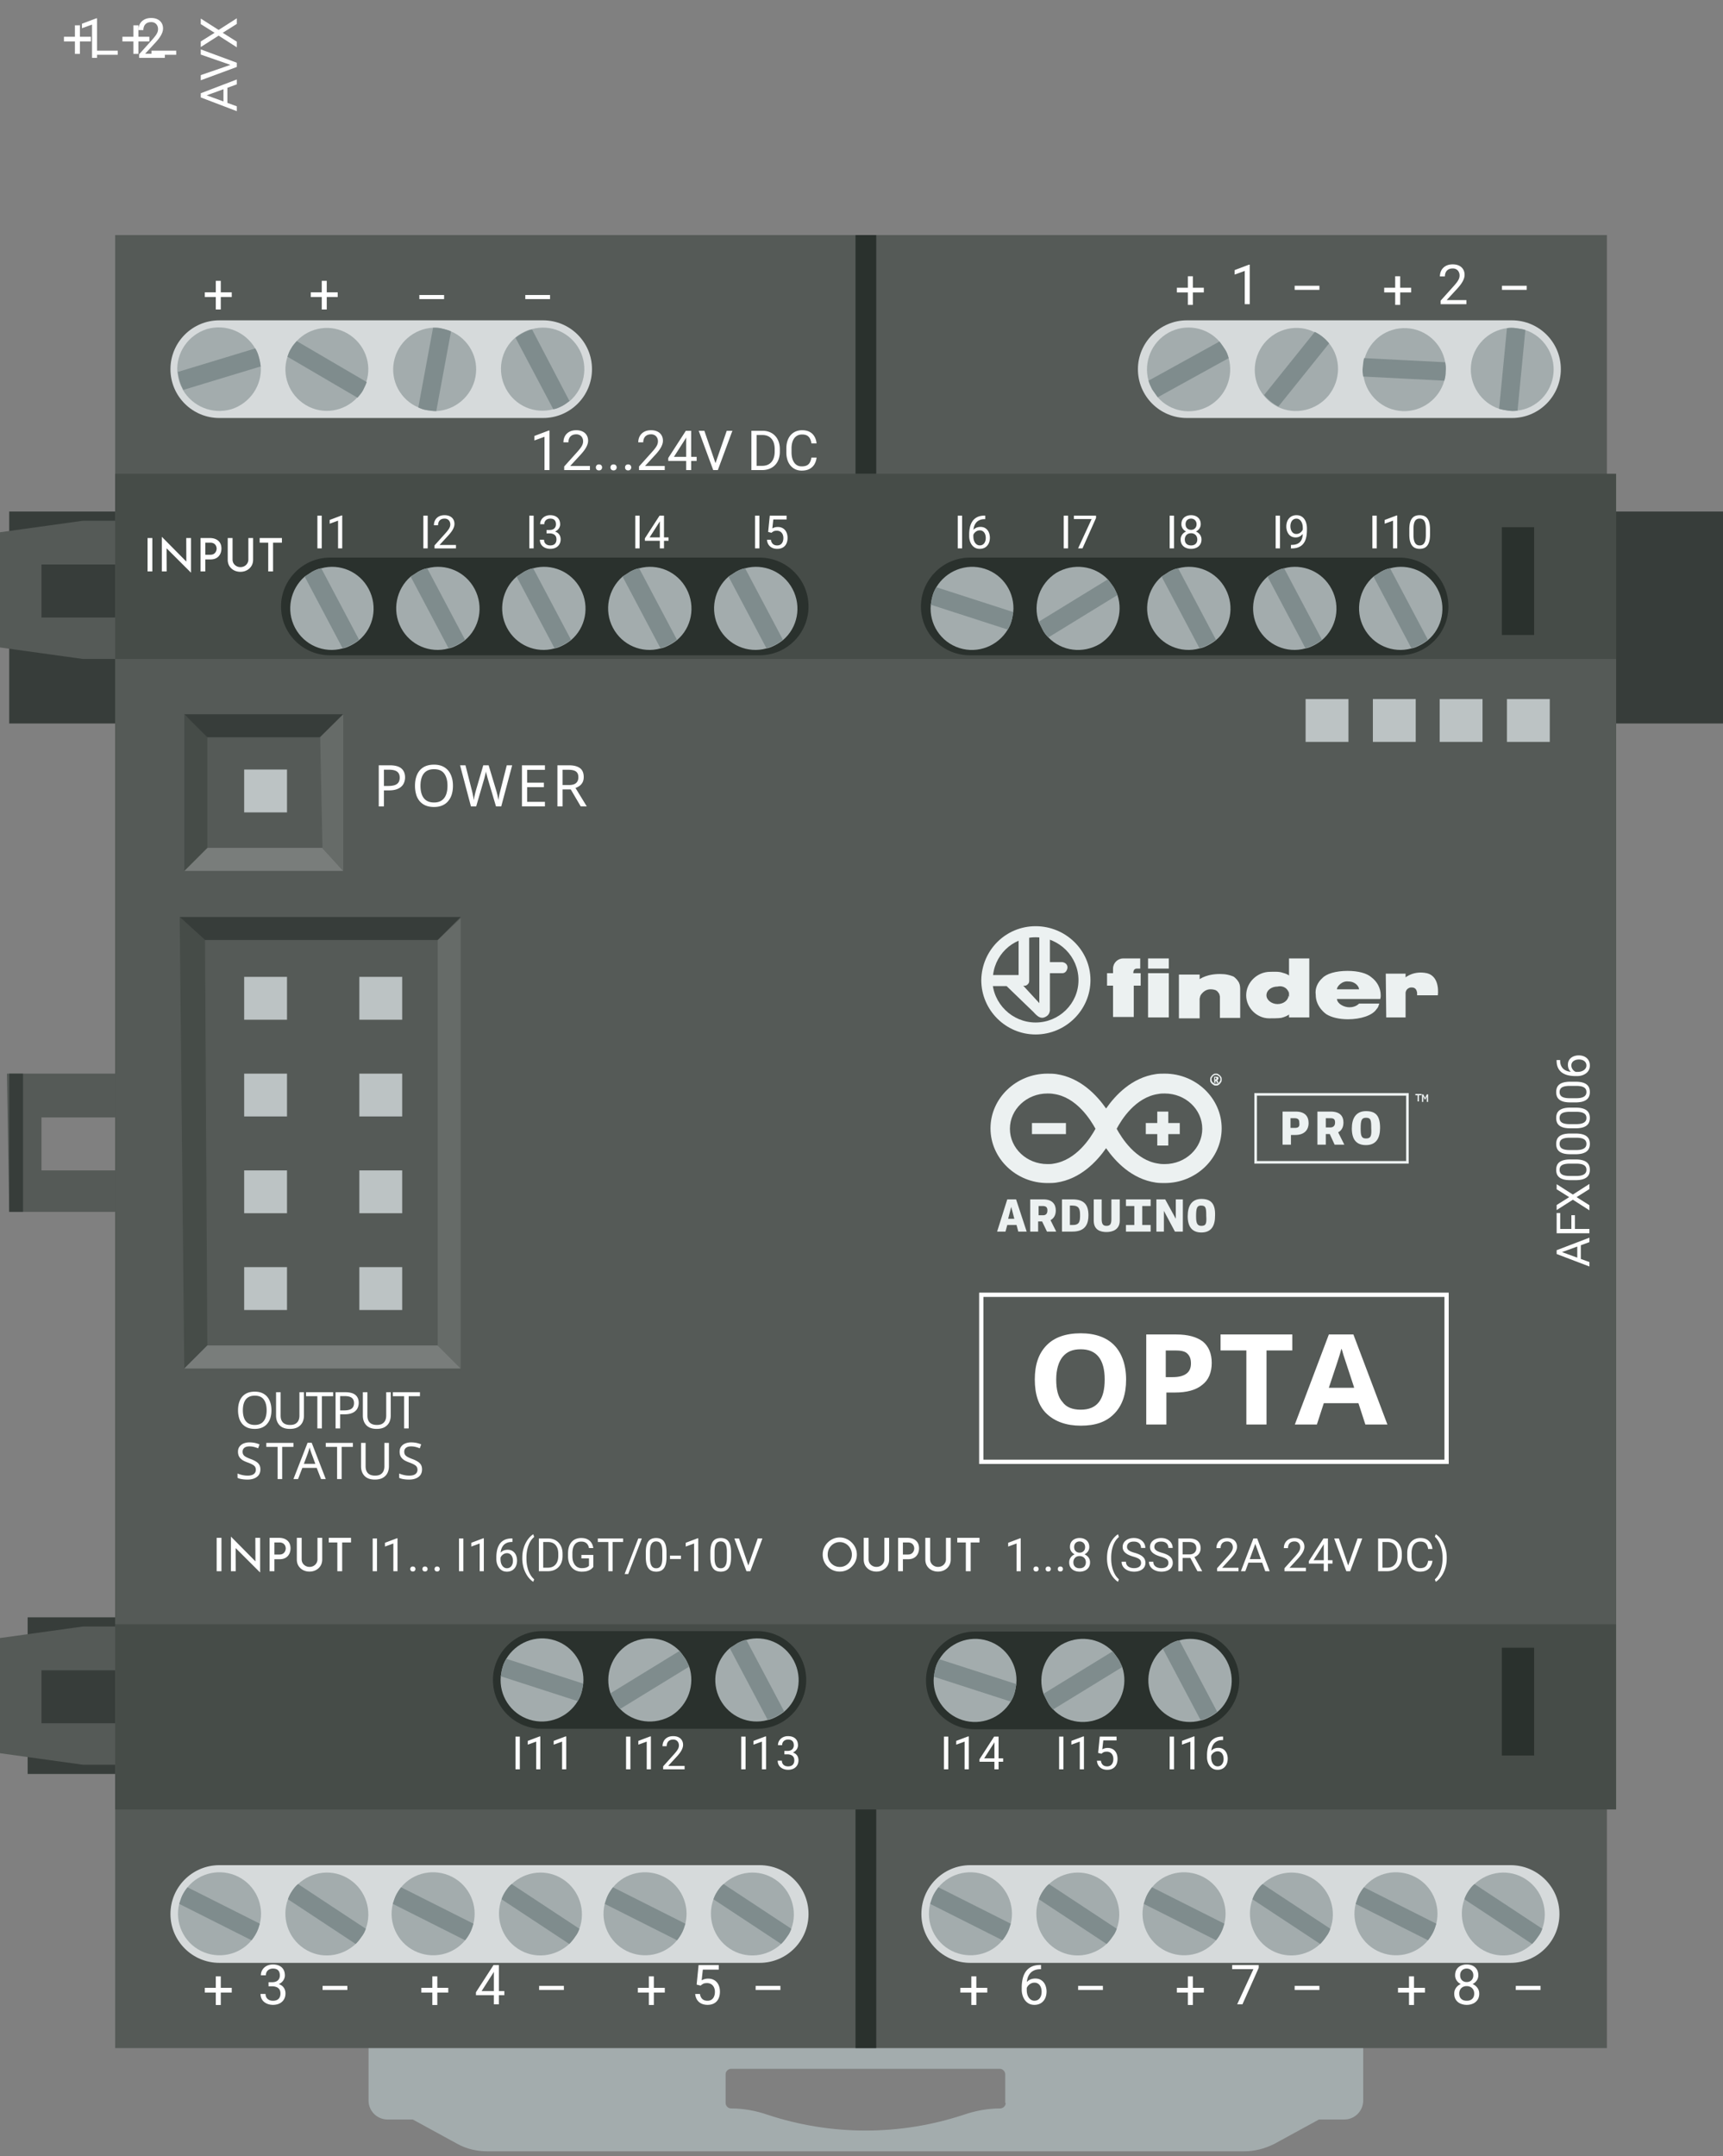<svg xmlns="http://www.w3.org/2000/svg" width="374" height="468" fill="none" viewBox="0 0 374 468"><rect x="0" y="0" width="374" height="468" fill="#808080" stroke="none"/><path fill="#373d3a" d="M2 111.027h24v46H2zM350 111.027h24v46h-24zM6 351.027h20v34H6z"/><path fill="#555a57" d="m0 115.527 18-2.5h8v9.5H9v11.5h17v9h-8l-18-2.5zM1.5 233.027H26v9.5H9v11.5h17v9H2zM0 355.527l18-2.5h8v9.5H9v11.5h17v9h-8l-18-2.5z"/><g clip-path="url(#a)"><path fill="#a3acad" d="M80 442.727v13.2c0 2.3 1.9 4.1 4.1 4.1h5.5l9.7 5.3c2 1.1 4.2 1.6 6.5 1.6h164.3c2.3 0 4.5-.6 6.5-1.6l9.7-5.3h5.5c2.3 0 4.1-1.9 4.1-4.1v-13.2zm138.3 13.7c0 .7-.6 1.2-1.2 1.2-2.7 0-5.4.5-8 1.4-6.7 2.2-13.8 3.4-21.2 3.4s-14.5-1.2-21.2-3.4c-2.6-.9-5.3-1.4-8-1.4-.7 0-1.2-.6-1.2-1.2v-6.2c0-.7.6-1.2 1.2-1.2H217c.7 0 1.2.6 1.2 1.2v6.2z"/><path fill="#555a57" d="M348.8 51.027H23v393.5h325.8z"/><path fill="#fff" d="M261.305 431.451v1.019h-5.848v-1.019zm-2.379-2.49v6.211h-1.084v-6.211zM286.396 431.027v.891h-5.373v-.891zM309.305 431.451v1.019h-5.848v-1.019zm-2.379-2.49v6.211h-1.084v-6.211zM334.396 431.027v.891h-5.373v-.891zM144.305 431.451v1.019h-5.848v-1.019zm-2.379-2.49v6.211h-1.084v-6.211zM169.396 431.027v.891h-5.373v-.891zM214.305 431.451v1.019h-5.848v-1.019zm-2.379-2.49v6.211h-1.084v-6.211zM239.396 431.027v.891h-5.373v-.891z"/><path fill="#464c48" d="M350.8 102.827H25v289.9h325.8z"/><path fill="#555a57" d="M350.8 143.027H25v209.5h325.8z"/><path fill="#a3acad" d="M113.836 124.046c.6-.3 1.2-.6 1.9-.7 4-1.1 8.3.7 10.3 4.5s1.1 8.4-2.1 11.1c-.5.4-1.1.8-1.7 1.1s-1.2.6-1.9.7c-4 1.1-8.3-.7-10.3-4.5s-1-8.4 2.1-11.1c.6-.4 1.1-.7 1.7-1.1"/><path fill="#7f8c8d" d="M113.836 124.046c.6-.3 1.2-.6 1.9-.7l8.2 15.5c-.5.4-1.1.8-1.7 1.1s-1.2.6-1.9.7l-8.2-15.5c.6-.4 1.1-.7 1.7-1.1"/><path fill="#d6dadb" d="M117.9 90.727H47.6c-5.8 0-10.6-4.7-10.6-10.6 0-5.8 4.7-10.6 10.6-10.6h70.3c5.8 0 10.6 4.7 10.6 10.6s-4.8 10.6-10.6 10.6"/><path fill="#a3acad" d="M56.2 77.527c.2.7.3 1.3.4 2 .3 4.1-2.3 8-6.4 9.3-4.1 1.2-8.4-.6-10.5-4.2-.3-.6-.6-1.2-.8-1.9s-.3-1.3-.4-2c-.3-4.1 2.3-8 6.4-9.3 4.1-1.2 8.4.6 10.5 4.2.4.6.6 1.2.8 1.9"/><path fill="#7f8c8d" d="M56.2 77.527c.2.7.3 1.3.4 2l-16.8 5.1c-.3-.6-.6-1.2-.8-1.9s-.3-1.3-.4-2l16.8-5.1c.4.6.6 1.2.8 1.9"/><path fill="#a3acad" d="M122 88.127c-.6.3-1.2.6-1.9.7-4 1.1-8.3-.7-10.3-4.5s-1.1-8.4 2.1-11.1c.5-.4 1.1-.8 1.7-1.1s1.2-.6 1.9-.7c4-1.1 8.3.7 10.3 4.5s1 8.4-2.1 11.1c-.6.4-1.1.8-1.7 1.1"/><path fill="#7f8c8d" d="M122 88.127c-.6.3-1.2.6-1.9.7l-8.2-15.5c.5-.4 1.1-.8 1.7-1.1s1.2-.6 1.9-.7l8.1 15.5c-.5.4-1 .8-1.6 1.1"/><path fill="#a3acad" d="M92.7 89.027c-.7-.1-1.3-.3-1.9-.6-3.8-1.6-6.1-5.7-5.3-9.9s4.4-7.2 8.5-7.4c.7 0 1.3 0 2 .2s1.3.3 1.9.6c3.8 1.6 6.1 5.7 5.3 9.9s-4.4 7.2-8.5 7.4c-.7 0-1.3-.1-2-.2"/><path fill="#7f8c8d" d="M92.7 89.027c-.7-.1-1.3-.3-1.9-.6l3.2-17.3c.7 0 1.3 0 2 .2s1.3.3 1.9.6l-3.2 17.3c-.7 0-1.3-.1-2-.2"/><path fill="#a3acad" d="M63.2 75.627c.3-.6.8-1.1 1.2-1.6 2.8-3 7.4-3.8 11.1-1.6s5.3 6.6 4 10.5c-.2.6-.5 1.2-.8 1.8s-.8 1.1-1.2 1.6c-2.8 3-7.4 3.8-11.1 1.6s-5.3-6.6-4-10.5c.2-.6.4-1.2.8-1.8"/><path fill="#7f8c8d" d="M63.2 75.627c.3-.6.8-1.1 1.2-1.6l15.2 8.9c-.2.6-.5 1.2-.8 1.8s-.8 1.1-1.2 1.6l-15.2-8.9c.2-.6.4-1.2.8-1.8"/><path fill="#d6dadb" d="M257.6 69.527h70.6c5.8 0 10.6 4.7 10.6 10.6 0 5.8-4.7 10.6-10.6 10.6h-70.6c-5.8 0-10.6-4.7-10.6-10.6 0-5.8 4.8-10.6 10.6-10.6"/><path fill="#a3acad" d="M329.1 71.227c.7.1 1.4.2 2 .4 3.9 1.3 6.5 5.2 6.1 9.4-.4 4.3-3.7 7.6-7.8 8.1-.7.1-1.3.1-2 0s-1.3-.2-2-.4c-3.9-1.3-6.5-5.2-6.1-9.4.4-4.3 3.8-7.6 7.8-8.1.6-.1 1.3-.1 2 0"/><path fill="#7f8c8d" d="M329.1 71.227c.7.1 1.4.2 2 .4l-1.7 17.5c-.7.1-1.3.1-2 0s-1.3-.2-2-.4l1.7-17.5c.6-.1 1.3-.1 2 0"/><path fill="#a3acad" d="M250.1 84.527c-.3-.6-.6-1.2-.8-1.9-1.1-4 .6-8.3 4.3-10.4 3.8-2.1 8.4-1.2 11.1 1.9.4.5.8 1.1 1.2 1.7s.6 1.2.8 1.9c1.1 4-.6 8.3-4.3 10.4-3.8 2.1-8.4 1.2-11.1-1.9-.4-.6-.8-1.1-1.2-1.7"/><path fill="#7f8c8d" d="M250.1 84.527c-.3-.6-.6-1.2-.8-1.9l15.4-8.5c.4.5.8 1.1 1.2 1.7s.6 1.2.8 1.9l-15.4 8.5c-.4-.6-.8-1.1-1.2-1.7"/><path fill="#a3acad" d="M287.1 73.127c.5.4 1 .9 1.4 1.4 2.6 3.2 2.6 7.9-.1 11.3-2.7 3.3-7.3 4.3-11 2.5-.6-.3-1.2-.7-1.7-1.1s-1-.9-1.4-1.4c-2.6-3.2-2.6-7.9.1-11.3 2.7-3.3 7.3-4.3 11-2.4.6.2 1.2.6 1.7 1"/><path fill="#7f8c8d" d="M287.1 73.127c.5.4 1 .9 1.4 1.4l-11 13.7c-.6-.3-1.2-.7-1.7-1.1s-1-.9-1.4-1.4l11-13.7c.6.3 1.2.7 1.7 1.1"/><path fill="#a3acad" d="M313.8 80.627c0 .7-.1 1.4-.3 2-1.1 4-4.9 6.8-9.1 6.6-4.3-.2-7.7-3.4-8.4-7.4-.1-.6-.2-1.3-.1-2s.1-1.4.3-2c1.1-4 4.8-6.8 9.1-6.6s7.7 3.4 8.4 7.4c.1.6.2 1.3.1 2"/><path fill="#7f8c8d" d="M313.8 80.627c0 .7-.1 1.4-.3 2l-17.6-.9c-.1-.6-.2-1.3-.1-2s.1-1.4.3-2l17.6.9c.1.6.2 1.3.1 2"/><path fill="#2a312d" d="M190.2 51.027h-4.5v51.8h4.5z"/><path fill="#d6dadb" d="M47.6 404.827h117.3c5.8 0 10.6 4.7 10.6 10.6 0 5.8-4.7 10.6-10.6 10.6H47.6c-5.8 0-10.6-4.7-10.6-10.6s4.8-10.6 10.6-10.6"/><path fill="#a3acad" d="M55.7 419.427c-.3.6-.7 1.2-1.1 1.7-2.6 3.2-7.2 4.2-11 2.3s-5.7-6.2-4.7-10.2c.2-.6.4-1.3.7-1.9s.7-1.2 1.1-1.7c2.6-3.2 7.2-4.2 11-2.3s5.7 6.2 4.7 10.2c-.2.7-.4 1.3-.7 1.9"/><path fill="#7f8c8d" d="M55.7 419.427c-.3.6-.7 1.2-1.1 1.7l-15.7-7.9c.2-.6.4-1.3.7-1.9s.7-1.2 1.1-1.7l15.7 7.9c-.2.7-.4 1.3-.7 1.9"/><path fill="#a3acad" d="M78.5 420.327c-.4.6-.8 1.1-1.3 1.6-3 2.8-7.6 3.4-11.2 1s-4.9-6.9-3.5-10.7q.3-.9.9-1.8c.4-.6.8-1.1 1.3-1.5 3-2.8 7.6-3.4 11.2-1s4.9 6.9 3.5 10.7c-.2.6-.5 1.2-.9 1.7"/><path fill="#7f8c8d" d="M78.5 420.327c-.4.6-.8 1.1-1.3 1.6l-14.7-9.7q.3-.9.9-1.8c.4-.6.8-1.1 1.3-1.5l14.7 9.7c-.2.6-.5 1.2-.9 1.7"/><path fill="#a3acad" d="M102.064 419.427c-.3.6-.7 1.2-1.1 1.7-2.6 3.2-7.2 4.2-11 2.3s-5.7-6.2-4.7-10.2c.2-.6.4-1.3.7-1.9s.7-1.2 1.1-1.7c2.6-3.2 7.2-4.2 11-2.3s5.7 6.2 4.7 10.2c-.2.7-.4 1.3-.7 1.9"/><path fill="#7f8c8d" d="M102.064 419.427c-.3.6-.7 1.2-1.1 1.7l-15.7-7.9c.2-.6.4-1.3.7-1.9s.7-1.2 1.1-1.7l15.7 7.9c-.2.7-.4 1.3-.7 1.9"/><path fill="#a3acad" d="M124.864 420.327c-.4.6-.8 1.1-1.3 1.6-3 2.8-7.6 3.4-11.2 1s-4.9-6.9-3.5-10.7q.3-.9.9-1.8c.4-.6.8-1.1 1.3-1.5 3-2.8 7.6-3.4 11.2-1s4.9 6.9 3.5 10.7c-.2.6-.5 1.2-.9 1.7"/><path fill="#7f8c8d" d="M124.864 420.327c-.4.6-.8 1.1-1.3 1.6l-14.7-9.7q.3-.9.9-1.8c.4-.6.8-1.1 1.3-1.5l14.7 9.7c-.2.6-.5 1.2-.9 1.7"/><path fill="#a3acad" d="M148.064 419.427c-.3.6-.7 1.2-1.1 1.7-2.6 3.2-7.2 4.2-11 2.3s-5.7-6.2-4.7-10.2c.2-.6.4-1.3.7-1.9s.7-1.2 1.1-1.7c2.6-3.2 7.2-4.2 11-2.3s5.7 6.2 4.7 10.2c-.2.7-.4 1.3-.7 1.9"/><path fill="#7f8c8d" d="M148.064 419.427c-.3.6-.7 1.2-1.1 1.7l-15.7-7.9c.2-.6.4-1.3.7-1.9s.7-1.2 1.1-1.7l15.7 7.9c-.2.7-.4 1.3-.7 1.9"/><path fill="#a3acad" d="M170.864 420.327c-.4.6-.8 1.1-1.3 1.6-3 2.8-7.6 3.4-11.2 1s-4.9-6.9-3.5-10.7q.3-.9.9-1.8c.4-.6.8-1.1 1.3-1.5 3-2.8 7.6-3.4 11.2-1s4.9 6.9 3.5 10.7c-.2.6-.5 1.2-.9 1.7"/><path fill="#7f8c8d" d="M170.864 420.327c-.4.6-.8 1.1-1.3 1.6l-14.7-9.7q.3-.9.9-1.8c.4-.6.8-1.1 1.3-1.5l14.7 9.7c-.2.6-.5 1.2-.9 1.7"/><path fill="#d6dadb" d="M210.6 404.827h117.3c5.8 0 10.6 4.7 10.6 10.6 0 5.8-4.7 10.6-10.6 10.6H210.6c-5.8 0-10.6-4.7-10.6-10.6s4.8-10.6 10.6-10.6"/><path fill="#a3acad" d="M218.7 419.427c-.3.6-.7 1.2-1.1 1.7-2.6 3.2-7.2 4.2-11 2.3s-5.7-6.2-4.7-10.2c.2-.6.4-1.3.7-1.9s.7-1.2 1.1-1.7c2.6-3.2 7.2-4.2 11-2.3s5.7 6.2 4.7 10.2c-.2.7-.4 1.3-.7 1.9"/><path fill="#7f8c8d" d="M218.7 419.427c-.3.6-.7 1.2-1.1 1.7l-15.7-7.9c.2-.6.4-1.3.7-1.9s.7-1.2 1.1-1.7l15.7 7.9c-.2.7-.4 1.3-.7 1.9"/><path fill="#a3acad" d="M241.5 420.327c-.4.6-.8 1.1-1.3 1.6-3 2.8-7.6 3.4-11.2 1s-4.9-6.9-3.5-10.7q.3-.9.9-1.8c.4-.6.8-1.1 1.3-1.5 3-2.8 7.6-3.4 11.2-1s4.9 6.9 3.5 10.7c-.2.6-.5 1.2-.9 1.7"/><path fill="#7f8c8d" d="M241.5 420.327c-.4.6-.8 1.1-1.3 1.6l-14.7-9.7q.3-.9.9-1.8c.4-.6.8-1.1 1.3-1.5l14.7 9.7c-.2.6-.5 1.2-.9 1.7"/><path fill="#a3acad" d="M265.064 419.427c-.3.6-.7 1.2-1.1 1.7-2.6 3.2-7.2 4.2-11 2.3s-5.7-6.2-4.7-10.2c.2-.6.4-1.3.7-1.9s.7-1.2 1.1-1.7c2.6-3.2 7.2-4.2 11-2.3s5.7 6.2 4.7 10.2c-.2.7-.4 1.3-.7 1.9"/><path fill="#7f8c8d" d="M265.064 419.427c-.3.6-.7 1.2-1.1 1.7l-15.7-7.9c.2-.6.4-1.3.7-1.9s.7-1.2 1.1-1.7l15.7 7.9c-.2.7-.4 1.3-.7 1.9"/><path fill="#a3acad" d="M287.864 420.327c-.4.6-.8 1.1-1.3 1.6-3 2.8-7.6 3.4-11.2 1s-4.9-6.9-3.5-10.7q.3-.9.9-1.8c.4-.6.8-1.1 1.3-1.5 3-2.8 7.6-3.4 11.2-1s4.9 6.9 3.5 10.7c-.2.6-.5 1.2-.9 1.7"/><path fill="#7f8c8d" d="M287.864 420.327c-.4.6-.8 1.1-1.3 1.6l-14.7-9.7q.3-.9.9-1.8c.4-.6.8-1.1 1.3-1.5l14.7 9.7c-.2.6-.5 1.2-.9 1.7"/><path fill="#a3acad" d="M311.064 419.427c-.3.6-.7 1.2-1.1 1.7-2.6 3.2-7.2 4.2-11 2.3s-5.7-6.2-4.7-10.2c.2-.6.4-1.3.7-1.9s.7-1.2 1.1-1.7c2.6-3.2 7.2-4.2 11-2.3s5.7 6.2 4.7 10.2c-.2.7-.4 1.3-.7 1.9"/><path fill="#7f8c8d" d="M311.064 419.427c-.3.6-.7 1.2-1.1 1.7l-15.7-7.9c.2-.6.4-1.3.7-1.9s.7-1.2 1.1-1.7l15.7 7.9c-.2.7-.4 1.3-.7 1.9"/><path fill="#a3acad" d="M333.864 420.327c-.4.6-.8 1.1-1.3 1.6-3 2.8-7.6 3.4-11.2 1s-4.9-6.9-3.5-10.7q.3-.9.9-1.8c.4-.6.8-1.1 1.3-1.5 3-2.8 7.6-3.4 11.2-1s4.9 6.9 3.5 10.7c-.2.6-.5 1.2-.9 1.7"/><path fill="#7f8c8d" d="M333.864 420.327c-.4.6-.8 1.1-1.3 1.6l-14.7-9.7q.3-.9.9-1.8c.4-.6.8-1.1 1.3-1.5l14.7 9.7c-.2.6-.5 1.2-.9 1.7"/><path fill="#2a312d" d="M190.2 392.727h-4.5v51.8h4.5zM333 114.427h-7v23.4h7zM333 357.627h-7v23.4h7z"/><path fill="#555a57" d="M74.1 158.927H48.7v51.2h25.4z"/><path fill="#373d3a" d="m74.5 155.027-5.092 5H44.592l-4.592-5z"/><path fill="#797d7b" d="M74.5 189.027H40l5-5h25z"/><path fill="#666b68" d="M74.5 155.027v34l-4.5-4.879-.5-24.121z"/><path fill="#464c48" d="M45 160.027v24l-5 5v-34z"/><path fill="#bcc3c4" d="M62.3 167.027H53v9.3h9.3z"/><path fill="#555a57" d="M132.1 204.727H43.7v25.4h88.4z"/><path fill="#464c48" d="m39 199.027 5.5 5 .5 88-5 5z"/><path fill="#666b68" d="M100 199.311v97.716l-5-5v-88z"/><path fill="#373d3a" d="M39 199.027h61l-5 5H44.5z"/><path fill="#797d7b" d="M45 292.027h50l5 5H40z"/><path fill="#bcc3c4" d="M62.3 212.027H53v9.3h9.3zM62.3 233.027H53v9.3h9.3zM87.3 233.027H78v9.3h9.3zM87.3 212.027H78v9.3h9.3zM62.3 254.027H53v9.3h9.3zM62.3 275.027H53v9.3h9.3zM87.3 275.027H78v9.3h9.3zM87.3 254.027H78v9.3h9.3z"/><path fill="#2a312d" d="M71.6 121.027h93.3c5.8 0 10.6 4.7 10.6 10.6 0 5.8-4.7 10.6-10.6 10.6H71.6c-5.8 0-10.6-4.7-10.6-10.6 0-5.8 4.8-10.6 10.6-10.6M210.5 121.027h93.3c5.8 0 10.6 4.7 10.6 10.6 0 5.8-4.7 10.6-10.6 10.6h-93.3c-5.8 0-10.6-4.7-10.6-10.6 0-5.8 4.8-10.6 10.6-10.6"/><path fill="#bcc3c4" d="M292.7 151.727h-9.3v9.3h9.3zM336.4 151.727h-9.3v9.3h9.3zM321.8 151.727h-9.3v9.3h9.3zM307.3 151.727H298v9.3h9.3z"/><path fill="#a3acad" d="M67.836 124.046c.6-.3 1.2-.6 1.9-.7 4-1.1 8.3.7 10.3 4.5s1.1 8.4-2.1 11.1c-.5.4-1.1.8-1.7 1.1s-1.2.6-1.9.7c-4 1.1-8.3-.7-10.3-4.5s-1-8.4 2.1-11.1c.6-.4 1.1-.7 1.7-1.1"/><path fill="#7f8c8d" d="M67.836 124.046c.6-.3 1.2-.6 1.9-.7l8.2 15.5c-.5.4-1.1.8-1.7 1.1s-1.2.6-1.9.7l-8.2-15.5c.6-.4 1.1-.7 1.7-1.1"/><path fill="#a3acad" d="M90.836 124.046c.6-.3 1.2-.6 1.9-.7 4-1.1 8.3.7 10.3 4.5s1.1 8.4-2.1 11.1c-.5.4-1.1.8-1.7 1.1s-1.2.6-1.9.7c-4 1.1-8.3-.7-10.3-4.5s-1-8.4 2.1-11.1c.6-.4 1.1-.7 1.7-1.1"/><path fill="#7f8c8d" d="M90.836 124.046c.6-.3 1.2-.6 1.9-.7l8.2 15.5c-.5.4-1.1.8-1.7 1.1s-1.2.6-1.9.7l-8.2-15.5c.6-.4 1.1-.7 1.7-1.1"/><path fill="#a3acad" d="M113.836 124.046c.6-.3 1.2-.6 1.9-.7 4-1.1 8.3.7 10.3 4.5s1.1 8.4-2.1 11.1c-.5.4-1.1.8-1.7 1.1s-1.2.6-1.9.7c-4 1.1-8.3-.7-10.3-4.5s-1-8.4 2.1-11.1c.6-.4 1.1-.7 1.7-1.1"/><path fill="#7f8c8d" d="M113.836 124.046c.6-.3 1.2-.6 1.9-.7l8.2 15.5c-.5.4-1.1.8-1.7 1.1s-1.2.6-1.9.7l-8.2-15.5c.6-.4 1.1-.7 1.7-1.1"/><path fill="#a3acad" d="M159.836 124.046c.6-.3 1.2-.6 1.9-.7 4-1.1 8.3.7 10.3 4.5s1.1 8.4-2.1 11.1c-.5.4-1.1.8-1.7 1.1s-1.2.6-1.9.7c-4 1.1-8.3-.7-10.3-4.5s-1-8.4 2.1-11.1c.6-.4 1.1-.7 1.7-1.1"/><path fill="#7f8c8d" d="M159.836 124.046c.6-.3 1.2-.6 1.9-.7l8.2 15.5c-.5.4-1.1.8-1.7 1.1s-1.2.6-1.9.7l-8.2-15.5c.6-.4 1.1-.7 1.7-1.1"/><path fill="#a3acad" d="M299.836 124.046c.6-.3 1.2-.6 1.9-.7 4-1.1 8.3.7 10.3 4.5s1.1 8.4-2.1 11.1c-.5.4-1.1.8-1.7 1.1s-1.2.6-1.9.7c-4 1.1-8.3-.7-10.3-4.5s-1-8.4 2.1-11.1c.6-.4 1.1-.7 1.7-1.1"/><path fill="#7f8c8d" d="M299.836 124.046c.6-.3 1.2-.6 1.9-.7l8.2 15.5c-.5.4-1.1.8-1.7 1.1s-1.2.6-1.9.7l-8.2-15.5c.6-.4 1.1-.7 1.7-1.1"/><path fill="#a3acad" d="M219.542 134.85c-.2.7-.5 1.3-.8 1.8-2.1 3.5-6.4 5.3-10.5 4s-6.6-5.3-6.2-9.4c.1-.7.2-1.3.4-2s.5-1.3.8-1.8c2.1-3.5 6.4-5.3 10.5-4s6.6 5.3 6.2 9.4c-.1.7-.2 1.3-.4 2"/><path fill="#7f8c8d" d="M219.542 134.85c-.2.7-.5 1.3-.8 1.8l-16.7-5.4c.1-.7.2-1.3.4-2s.5-1.3.8-1.8l16.7 5.4c-.1.7-.2 1.3-.4 2"/><path fill="#a3acad" d="M241.662 127.349c.4.6.6 1.2.9 1.8 1.3 3.9-.2 8.3-3.8 10.6-3.7 2.2-8.3 1.6-11.2-1.4-.5-.5-.9-1-1.2-1.6l-.9-1.8c-1.3-3.9.2-8.3 3.8-10.6 3.7-2.2 8.3-1.6 11.2 1.4.4.5.8 1 1.2 1.6"/><path fill="#7f8c8d" d="M241.662 127.349c.4.6.6 1.2.9 1.8l-15 9.2c-.5-.5-.9-1-1.2-1.6l-.9-1.8 15-9.2c.4.5.8 1 1.2 1.6"/><path fill="#a3acad" d="M253.836 124.046c.6-.3 1.2-.6 1.9-.7 4-1.1 8.3.7 10.3 4.5s1.1 8.4-2.1 11.1c-.5.4-1.1.8-1.7 1.1s-1.2.6-1.9.7c-4 1.1-8.3-.7-10.3-4.5s-1-8.4 2.1-11.1c.6-.4 1.1-.7 1.7-1.1"/><path fill="#7f8c8d" d="M253.836 124.046c.6-.3 1.2-.6 1.9-.7l8.2 15.5c-.5.4-1.1.8-1.7 1.1s-1.2.6-1.9.7l-8.2-15.5c.6-.4 1.1-.7 1.7-1.1"/><path fill="#a3acad" d="M276.836 124.046c.6-.3 1.2-.6 1.9-.7 4-1.1 8.3.7 10.3 4.5s1.1 8.4-2.1 11.1c-.5.4-1.1.8-1.7 1.1s-1.2.6-1.9.7c-4 1.1-8.3-.7-10.3-4.5s-1-8.4 2.1-11.1c.6-.4 1.1-.7 1.7-1.1"/><path fill="#7f8c8d" d="M276.836 124.046c.6-.3 1.2-.6 1.9-.7l8.2 15.5c-.5.4-1.1.8-1.7 1.1s-1.2.6-1.9.7l-8.2-15.5c.6-.4 1.1-.7 1.7-1.1"/><path fill="#a3acad" d="M136.836 124.046c.6-.3 1.2-.6 1.9-.7 4-1.1 8.3.7 10.3 4.5s1.1 8.4-2.1 11.1c-.5.4-1.1.8-1.7 1.1s-1.2.6-1.9.7c-4 1.1-8.3-.7-10.3-4.5s-1-8.4 2.1-11.1c.6-.4 1.1-.7 1.7-1.1"/><path fill="#7f8c8d" d="M136.836 124.046c.6-.3 1.2-.6 1.9-.7l8.2 15.5c-.5.4-1.1.8-1.7 1.1s-1.2.6-1.9.7l-8.2-15.5c.6-.4 1.1-.7 1.7-1.1"/><path fill="#fff" d="M32.03 116.777h1.04v7.25h-1.04zm9.406 7.5-5.59-5.58.31.1.02 5.23h-1.05v-7.48h.04l5.52 5.58-.24-.06-.02-5.29h1.04v7.5zm4.068-7.5q1.2 0 1.88.6t.68 1.68q0 .43-.13.85t-.42.77a2 2 0 0 1-.75.55q-.46.2-1.13.2h-1.07v2.6h-1.04v-7.25zm.12 3.63q.41 0 .68-.13.28-.14.43-.35.16-.21.22-.44.07-.23.07-.41 0-.2-.07-.42a1.1 1.1 0 0 0-.22-.42q-.15-.2-.41-.32a1.44 1.44 0 0 0-.65-.13h-1.11v2.62zm4.856 1.03q0 .46.22.84a1.7 1.7 0 0 0 .62.59q.39.22.86.22.5 0 .89-.22a1.62 1.62 0 0 0 .84-1.43v-4.66h1.03v4.69q0 .79-.37 1.39-.37.59-1 .92-.62.33-1.39.33t-1.4-.33a2.6 2.6 0 0 1-.99-.92q-.36-.6-.36-1.39v-4.69h1.05zm5.883-4.66h4.83v1.01h-1.92v6.24h-1.05v-6.24h-1.86zM47.03 333.777h1.04v7.25h-1.04zm9.406 7.5-5.59-5.58.31.1.02 5.23h-1.05v-7.48h.04l5.52 5.58-.24-.06-.02-5.29h1.04v7.5zm4.068-7.5q1.2 0 1.88.6t.68 1.68q0 .43-.13.85t-.42.77a2 2 0 0 1-.75.55q-.46.2-1.13.2h-1.07v2.6h-1.04v-7.25zm.12 3.63q.41 0 .68-.13.28-.14.43-.35.16-.21.22-.44.07-.23.07-.41 0-.2-.07-.42a1.1 1.1 0 0 0-.22-.42q-.15-.2-.41-.32a1.44 1.44 0 0 0-.65-.13h-1.11v2.62zm4.856 1.03q0 .46.22.84a1.7 1.7 0 0 0 .62.59q.39.22.86.22.5 0 .89-.22a1.62 1.62 0 0 0 .84-1.43v-4.66h1.03v4.69q0 .79-.37 1.39-.37.59-1 .92-.62.33-1.39.33t-1.4-.33a2.6 2.6 0 0 1-.99-.92q-.36-.6-.36-1.39v-4.69h1.05zm5.883-4.66h4.83v1.01h-1.92v6.24h-1.05v-6.24h-1.86zM178.58 337.407q0-.75.28-1.42.29-.67.8-1.18.51-.52 1.18-.81.67-.3 1.43-.3t1.43.3q.68.29 1.19.81.52.51.81 1.18t.29 1.42q0 .77-.29 1.44t-.81 1.18q-.51.51-1.19.8-.67.28-1.43.28t-1.43-.28a3.9 3.9 0 0 1-1.18-.79 3.6 3.6 0 0 1-.8-1.17 3.8 3.8 0 0 1-.28-1.46m1.08.01a2.67 2.67 0 0 0 1.3 2.32q.6.36 1.34.36.73 0 1.32-.36t.94-.97.35-1.36-.36-1.36a2.63 2.63 0 0 0-.95-.98 2.5 2.5 0 0 0-1.32-.36 2.5 2.5 0 0 0-1.34.37q-.59.36-.94.98-.34.61-.34 1.36m8.874 1.02q0 .46.22.84.23.37.62.59t.86.22q.5 0 .89-.22t.61-.59q.23-.38.23-.84v-4.66h1.03v4.69q0 .79-.37 1.39-.37.59-1 .92-.62.33-1.39.33t-1.4-.33a2.6 2.6 0 0 1-.99-.92q-.36-.6-.36-1.39v-4.69h1.05zm8.394-4.66q1.2 0 1.88.6t.68 1.68q0 .43-.13.85a2.2 2.2 0 0 1-.42.77q-.28.34-.75.55-.46.2-1.13.2h-1.07v2.6h-1.04v-7.25zm.12 3.63q.41 0 .68-.13.28-.14.43-.35.16-.21.22-.44.07-.23.07-.41 0-.2-.07-.42a1.1 1.1 0 0 0-.22-.42q-.15-.2-.41-.32a1.44 1.44 0 0 0-.65-.13h-1.11v2.62zm4.856 1.03q0 .46.22.84.23.37.62.59t.86.22q.5 0 .89-.22a1.62 1.62 0 0 0 .84-1.43v-4.66h1.03v4.69q0 .79-.37 1.39-.37.59-1 .92-.62.33-1.39.33t-1.4-.33a2.57 2.57 0 0 1-.99-.92q-.36-.6-.36-1.39v-4.69h1.05zm5.883-4.66h4.83v1.01h-1.92v6.24h-1.05v-6.24h-1.86zM69.836 111.918v7.109h-.942v-7.109zm4.448-.039v7.148h-.903v-6.02l-1.821.664v-.816l2.583-.976zM81.836 333.918v7.109h-.942v-7.109zm4.448-.039v7.148h-.903v-6.02l-1.821.664v-.816l2.583-.976zm2.769 6.67q0-.23.141-.386.147-.161.42-.161t.415.161a.54.54 0 0 1 .147.386.54.54 0 0 1-.147.38q-.141.157-.415.157-.273 0-.42-.157a.55.55 0 0 1-.141-.38m2.636 0q0-.23.142-.386.147-.161.42-.161t.415.161a.54.54 0 0 1 .147.386.54.54 0 0 1-.147.38q-.141.157-.415.157-.273 0-.42-.157a.55.55 0 0 1-.142-.38m2.637 0q0-.23.142-.386.145-.161.42-.161.273 0 .415.161a.54.54 0 0 1 .146.386.54.54 0 0 1-.146.38q-.142.157-.415.157-.275 0-.42-.157a.55.55 0 0 1-.142-.38m6.25-6.631v7.109h-.942v-7.109zm4.448-.039v7.148h-.903v-6.02l-1.821.664v-.816l2.583-.976zm6.123.029h.079v.767h-.079q-.717 0-1.201.234-.484.23-.766.62a2.5 2.5 0 0 0-.41.869q-.123.483-.123.982v1.045q0 .473.113.839.112.362.307.611.196.249.44.376.249.127.517.127.313 0 .557-.118.245-.121.41-.336.17-.22.259-.518.088-.298.088-.654 0-.317-.078-.611a1.6 1.6 0 0 0-.239-.527 1.16 1.16 0 0 0-.977-.503q-.376 0-.703.186-.322.18-.532.478a1.3 1.3 0 0 0-.235.64l-.478-.005q.068-.548.254-.933a2 2 0 0 1 .468-.634q.284-.25.63-.362.352-.117.742-.117.532 0 .918.2.386.201.635.537.249.332.366.752.123.416.122.855 0 .502-.141.942-.142.44-.425.772a1.9 1.9 0 0 1-.688.517 2.3 2.3 0 0 1-.953.186q-.576 0-1.005-.235a2.14 2.14 0 0 1-.713-.634 2.9 2.9 0 0 1-.425-.879 3.5 3.5 0 0 1-.142-.982v-.425q0-.751.152-1.474a4 4 0 0 1 .522-1.309q.376-.585 1.04-.932.665-.347 1.694-.347m2.222 4.277v-.049q0-1.064.239-1.923.24-.865.611-1.514.371-.65.781-1.074.41-.43.757-.62l.19.595a3.3 3.3 0 0 0-.586.606 4.8 4.8 0 0 0-.542.947 6.6 6.6 0 0 0-.395 1.304 8.4 8.4 0 0 0-.152 1.67v.068q0 .928.152 1.675.152.743.395 1.308.25.567.542.962.298.4.586.635l-.19.547q-.347-.19-.757-.62a5.4 5.4 0 0 1-.781-1.074 6.5 6.5 0 0 1-.611-1.509 7.3 7.3 0 0 1-.239-1.934m5.523 2.842h-1.485l.01-.767h1.475q.761 0 1.269-.317a2 2 0 0 0 .762-.898q.258-.581.259-1.358v-.434q0-.611-.147-1.084a2.2 2.2 0 0 0-.43-.806 1.8 1.8 0 0 0-.693-.503 2.4 2.4 0 0 0-.933-.171h-1.601v-.771h1.601q.699 0 1.275.234.576.23.991.669.42.435.645 1.055.224.615.224 1.386v.425q0 .772-.224 1.392-.225.615-.65 1.05-.42.433-1.015.669a3.7 3.7 0 0 1-1.333.229m-.982-7.109v7.109h-.942v-7.109zm10.874 3.569v2.603q-.132.195-.42.439-.288.24-.796.42-.503.176-1.298.176a3.1 3.1 0 0 1-1.197-.225 2.7 2.7 0 0 1-.942-.664 3.1 3.1 0 0 1-.615-1.064 4.4 4.4 0 0 1-.215-1.426v-.552q0-.796.185-1.421a3 3 0 0 1 .557-1.059q.367-.44.898-.664a3.1 3.1 0 0 1 1.221-.23q.816 0 1.362.283.552.279.86.772.313.493.4 1.123h-.942a2 2 0 0 0-.254-.703 1.36 1.36 0 0 0-.532-.508q-.346-.195-.894-.195-.493 0-.854.18-.362.181-.596.518a2.4 2.4 0 0 0-.352.815 4.7 4.7 0 0 0-.112 1.079v.562q0 .615.142 1.098.146.484.415.826.268.336.639.512.377.177.83.176.504 0 .816-.083a1.7 1.7 0 0 0 .488-.205q.176-.122.269-.229v-1.592h-1.646v-.762zm4.19-3.569v7.109h-.928v-7.109zm2.285 0v.771h-5.493v-.771zm4.062 0-2.964 7.719h-.776l2.969-7.719zm5.352 2.988v1.084q0 .874-.156 1.475-.157.6-.45.966a1.7 1.7 0 0 1-.708.533 2.5 2.5 0 0 1-.927.161q-.41 0-.757-.103a1.8 1.8 0 0 1-.625-.327 2 2 0 0 1-.469-.596 3.2 3.2 0 0 1-.298-.888 6.5 6.5 0 0 1-.102-1.221v-1.084q0-.874.156-1.465.161-.59.454-.947.293-.362.703-.518.415-.156.928-.156.415 0 .762.103.35.098.625.317.273.214.463.576.196.357.298.874.103.518.103 1.216m-.908 1.23v-1.381q0-.478-.059-.84a2.6 2.6 0 0 0-.161-.625 1.2 1.2 0 0 0-.274-.42.96.96 0 0 0-.375-.235 1.4 1.4 0 0 0-.474-.078q-.322 0-.571.122a1.04 1.04 0 0 0-.42.376 2 2 0 0 0-.254.679q-.088.42-.088 1.021v1.381q0 .479.054.845.059.366.17.635.112.264.274.435.16.17.371.253.214.08.474.079.332 0 .581-.127t.415-.396a2.1 2.1 0 0 0 .254-.698q.083-.43.083-1.026m4.047-.502v.742h-2.382v-.742zm3.755-3.755v7.148h-.903v-6.02l-1.821.664v-.816l2.583-.976zm7.12 3.027v1.084q0 .874-.157 1.475-.156.6-.449.966a1.7 1.7 0 0 1-.708.533 2.5 2.5 0 0 1-.928.161q-.41 0-.757-.103a1.8 1.8 0 0 1-.625-.327 2 2 0 0 1-.468-.596q-.196-.366-.298-.888a6.4 6.4 0 0 1-.103-1.221v-1.084q0-.874.157-1.465.16-.59.454-.947.292-.362.703-.518.415-.156.928-.156.414 0 .761.103.352.098.625.317.274.214.464.576.195.357.298.874.103.518.103 1.216m-.909 1.23v-1.381q0-.478-.058-.84a2.7 2.7 0 0 0-.161-.625 1.2 1.2 0 0 0-.274-.42.96.96 0 0 0-.376-.235 1.4 1.4 0 0 0-.473-.078 1.3 1.3 0 0 0-.572.122 1.04 1.04 0 0 0-.42.376q-.165.26-.254.679-.087.42-.087 1.021v1.381q0 .479.053.845.058.366.171.635.112.264.274.435.16.17.371.253.215.08.473.079.332 0 .581-.127.25-.127.415-.396a2 2 0 0 0 .254-.698q.084-.43.083-1.026m4.6 1.812 2.095-6.03h1.02l-2.632 7.109h-.727zm-1.958-6.03 2.075 6.03.259 1.079h-.728l-2.627-7.109zM338.521 271.57l6.479 2.354v.961l-7.109-2.709v-.621zm6.479-1.973-6.479 2.359-.63.014v-.62l7.109-2.719zm-2.632.122h.772v3.995h-.772zm-4.477-2.983H345v.942h-7.109zm3.198-2.978h.771v3.183h-.771zm-3.198-.484h.771v3.667h-.771zm0-1.733 2.724-1.709-2.724-1.709v-1.099l3.52 2.246 3.589-2.3v1.109l-2.778 1.753 2.778 1.753v1.108l-3.589-2.3-3.52 2.246zm2.988-9.888h1.084q.874 0 1.474.156.601.156.967.45.366.292.533.708.16.41.161.927 0 .41-.103.757-.102.347-.327.625a2 2 0 0 1-.596.469 3.2 3.2 0 0 1-.888.298 6.5 6.5 0 0 1-1.221.102h-1.084q-.874 0-1.465-.156-.591-.161-.947-.454a1.65 1.65 0 0 1-.518-.703 2.6 2.6 0 0 1-.156-.928q0-.416.103-.762a1.7 1.7 0 0 1 .317-.625q.214-.273.576-.464.357-.195.874-.297a6.3 6.3 0 0 1 1.216-.103m1.23.908h-1.381q-.478 0-.84.059a2.6 2.6 0 0 0-.625.161 1.2 1.2 0 0 0-.42.273 1 1 0 0 0-.235.376q-.078.21-.078.474 0 .322.122.571.117.249.376.42.26.167.679.254.42.088 1.021.088h1.381q.479 0 .845-.054a2.8 2.8 0 0 0 .635-.171q.264-.112.434-.273.171-.16.254-.371.078-.214.078-.474 0-.332-.126-.581a1.05 1.05 0 0 0-.396-.415 2.1 2.1 0 0 0-.698-.254 5.5 5.5 0 0 0-1.026-.083m-1.23-6.533h1.084q.874 0 1.474.156.601.156.967.45.366.292.533.708.16.41.161.927 0 .41-.103.757-.102.347-.327.625a2 2 0 0 1-.596.469 3.2 3.2 0 0 1-.888.298 6.5 6.5 0 0 1-1.221.102h-1.084q-.874 0-1.465-.156-.591-.161-.947-.454a1.65 1.65 0 0 1-.518-.703 2.6 2.6 0 0 1-.156-.928q0-.416.103-.762a1.7 1.7 0 0 1 .317-.625q.214-.273.576-.464.357-.195.874-.297a6.3 6.3 0 0 1 1.216-.103m1.23.908h-1.381q-.478 0-.84.059a2.6 2.6 0 0 0-.625.161 1.2 1.2 0 0 0-.42.273 1 1 0 0 0-.235.376q-.078.21-.078.474 0 .322.122.571.117.249.376.42.26.167.679.254.42.088 1.021.088h1.381q.479 0 .845-.054a2.8 2.8 0 0 0 .635-.171q.264-.112.434-.273.171-.16.254-.371.078-.214.078-.474 0-.332-.126-.581a1.05 1.05 0 0 0-.396-.415 2.1 2.1 0 0 0-.698-.254 5.5 5.5 0 0 0-1.026-.083m-1.23-6.533h1.084q.874 0 1.474.156.601.156.967.45.366.292.533.708.16.41.161.927 0 .41-.103.757-.102.347-.327.625a2 2 0 0 1-.596.469 3.2 3.2 0 0 1-.888.298 6.5 6.5 0 0 1-1.221.102h-1.084q-.874 0-1.465-.156-.591-.161-.947-.454a1.65 1.65 0 0 1-.518-.703 2.6 2.6 0 0 1-.156-.928q0-.416.103-.762a1.7 1.7 0 0 1 .317-.625q.214-.273.576-.464.357-.195.874-.297a6.3 6.3 0 0 1 1.216-.103m1.23.908h-1.381q-.478 0-.84.059a2.6 2.6 0 0 0-.625.161 1.2 1.2 0 0 0-.42.273 1 1 0 0 0-.235.376q-.078.21-.078.474 0 .322.122.571.117.249.376.42.26.167.679.254.42.088 1.021.088h1.381q.479 0 .845-.054a2.8 2.8 0 0 0 .635-.171q.264-.112.434-.273.171-.16.254-.371.078-.214.078-.474 0-.332-.126-.581a1.05 1.05 0 0 0-.396-.415 2.1 2.1 0 0 0-.698-.254 5.5 5.5 0 0 0-1.026-.083m-1.23-6.533h1.084q.874 0 1.474.156.601.156.967.45.366.292.533.708.16.41.161.927 0 .41-.103.757-.102.347-.327.625a2 2 0 0 1-.596.469 3.2 3.2 0 0 1-.888.298 6.5 6.5 0 0 1-1.221.102h-1.084q-.874 0-1.465-.156-.591-.161-.947-.454a1.65 1.65 0 0 1-.518-.703 2.6 2.6 0 0 1-.156-.928q0-.416.103-.762a1.7 1.7 0 0 1 .317-.625q.214-.273.576-.464.357-.195.874-.297a6.3 6.3 0 0 1 1.216-.103m1.23.908h-1.381q-.478 0-.84.059a2.6 2.6 0 0 0-.625.161 1.2 1.2 0 0 0-.42.273 1 1 0 0 0-.235.376q-.078.21-.078.474 0 .322.122.571.117.249.376.42.26.167.679.254.42.088 1.021.088h1.381q.479 0 .845-.054a2.8 2.8 0 0 0 .635-.171q.264-.112.434-.273.171-.16.254-.371.078-.214.078-.474 0-.332-.126-.581a1.05 1.05 0 0 0-.396-.415 2.1 2.1 0 0 0-.698-.254 5.5 5.5 0 0 0-1.026-.083m-4.228-5.537v-.078h.766v.078q0 .718.235 1.201.23.484.62.767.386.283.869.41.483.122.982.122h1.044q.474 0 .84-.112.362-.113.611-.308t.376-.439q.127-.25.127-.518 0-.312-.118-.556a1.2 1.2 0 0 0-.337-.411 1.5 1.5 0 0 0-.517-.258 2.3 2.3 0 0 0-.654-.088q-.317 0-.611.078a1.6 1.6 0 0 0-.527.239 1.137 1.137 0 0 0-.503.977q0 .375.186.703.18.322.478.532.293.206.64.234l-.005.479a3 3 0 0 1-.933-.254 2 2 0 0 1-.635-.469 1.8 1.8 0 0 1-.361-.63 2.3 2.3 0 0 1-.117-.742q0-.532.2-.918.201-.386.537-.635a2.3 2.3 0 0 1 .752-.366q.416-.122.855-.122.502 0 .942.142.44.141.772.425.331.278.517.688t.186.952q0 .577-.235 1.006a2.15 2.15 0 0 1-.634.713q-.396.283-.879.425-.484.141-.982.141h-.425q-.751 0-1.474-.151a4 4 0 0 1-1.309-.522 2.7 2.7 0 0 1-.932-1.04q-.348-.665-.347-1.695M221.56 333.879v7.148h-.904v-6.02l-1.821.664v-.816l2.583-.976zm2.768 6.67q0-.23.142-.386.145-.161.42-.161.273 0 .415.161a.55.55 0 0 1 .146.386.54.54 0 0 1-.146.38q-.142.157-.415.157-.275 0-.42-.157a.54.54 0 0 1-.142-.38m2.637 0q0-.23.141-.386.147-.161.42-.161.274 0 .415.161a.54.54 0 0 1 .147.386.53.53 0 0 1-.147.38q-.14.157-.415.157-.273 0-.42-.157a.55.55 0 0 1-.141-.38m2.637 0q0-.23.141-.386.147-.161.42-.161t.415.161a.54.54 0 0 1 .147.386.53.53 0 0 1-.147.38q-.142.157-.415.157t-.42-.157a.55.55 0 0 1-.141-.38m7.006-1.446q0 .65-.302 1.104a1.9 1.9 0 0 1-.811.683 2.7 2.7 0 0 1-1.147.235q-.64 0-1.153-.235a1.9 1.9 0 0 1-.81-.683q-.298-.455-.298-1.104 0-.425.161-.776.166-.356.464-.62.303-.264.713-.405.415-.147.913-.147a2.6 2.6 0 0 1 1.167.254q.513.249.806.688.297.44.297 1.006m-.908-.019q0-.396-.171-.699a1.2 1.2 0 0 0-.478-.478 1.44 1.44 0 0 0-.713-.171q-.415 0-.718.171a1.2 1.2 0 0 0-.464.478q-.166.303-.166.699 0 .41.161.703.166.288.469.444.308.152.728.152t.722-.152q.303-.156.464-.444a1.4 1.4 0 0 0 .166-.703m.742-3.316q0 .517-.273.933a1.9 1.9 0 0 1-.747.654q-.474.24-1.074.239-.61 0-1.089-.239a1.85 1.85 0 0 1-.742-.654 1.7 1.7 0 0 1-.269-.933q0-.62.269-1.054.273-.435.747-.664a2.44 2.44 0 0 1 1.079-.23q.61 0 1.084.23t.742.664q.273.434.273 1.054m-.903.015q0-.357-.151-.63a1.1 1.1 0 0 0-.42-.43 1.2 1.2 0 0 0-.625-.161 1.25 1.25 0 0 0-.625.152 1.04 1.04 0 0 0-.415.42 1.35 1.35 0 0 0-.147.649q0 .366.147.64.152.274.42.424.268.152.625.152.356 0 .62-.152.268-.15.42-.424t.151-.64m4.756 2.402v-.049q0-1.064.239-1.923.24-.865.611-1.514.37-.65.781-1.074.41-.43.757-.62l.19.595a3.3 3.3 0 0 0-.586.606 4.8 4.8 0 0 0-.542.947 6.6 6.6 0 0 0-.395 1.304 8.4 8.4 0 0 0-.152 1.67v.068q0 .928.152 1.675.151.743.395 1.308.25.567.542.962.298.4.586.635l-.19.547q-.348-.19-.757-.62a5.3 5.3 0 0 1-.781-1.074 6.5 6.5 0 0 1-.611-1.509 7.3 7.3 0 0 1-.239-1.934m7.388 1.045q0-.249-.079-.439a.83.83 0 0 0-.263-.352 2 2 0 0 0-.518-.298 7 7 0 0 0-.83-.288 8 8 0 0 1-.952-.346 3.4 3.4 0 0 1-.728-.445 1.75 1.75 0 0 1-.463-.571 1.6 1.6 0 0 1-.162-.737 1.73 1.73 0 0 1 .66-1.377 2.3 2.3 0 0 1 .766-.41q.445-.147.991-.147.801 0 1.358.308.561.303.854.796.293.487.293 1.045h-.937q0-.4-.171-.709a1.2 1.2 0 0 0-.518-.488q-.347-.18-.879-.18-.503 0-.83.151-.326.152-.488.41-.156.26-.156.591 0 .225.093.41a1.1 1.1 0 0 0 .297.337q.206.156.518.288.318.132.757.254.606.171 1.045.381.44.21.722.473.289.26.425.591.142.328.142.742 0 .435-.176.787a1.7 1.7 0 0 1-.503.6q-.327.25-.786.386a3.6 3.6 0 0 1-1.016.132q-.492 0-.971-.137a2.9 2.9 0 0 1-.865-.41 2.16 2.16 0 0 1-.62-.674 1.87 1.87 0 0 1-.229-.937h.937q0 .366.142.629.141.26.386.43.249.171.561.254.318.078.659.078.494 0 .835-.137.342-.137.518-.39.18-.254.181-.601m5.937 0a1.2 1.2 0 0 0-.078-.439.84.84 0 0 0-.264-.352 2 2 0 0 0-.517-.298 7 7 0 0 0-.83-.288 8 8 0 0 1-.952-.346 3.4 3.4 0 0 1-.728-.445 1.8 1.8 0 0 1-.464-.571 1.6 1.6 0 0 1-.161-.737 1.73 1.73 0 0 1 .659-1.377q.323-.264.767-.41a3.1 3.1 0 0 1 .991-.147q.8 0 1.357.308.563.303.855.796.293.487.293 1.045h-.938q0-.4-.171-.709a1.17 1.17 0 0 0-.517-.488q-.347-.18-.879-.18-.503 0-.83.151a1.1 1.1 0 0 0-.488.41q-.157.26-.157.591 0 .225.093.41.098.18.298.337.205.156.518.288.316.132.756.254.606.171 1.045.381.44.21.723.473.288.26.425.591.141.328.141.742 0 .435-.175.787a1.7 1.7 0 0 1-.503.6q-.327.25-.786.386a3.6 3.6 0 0 1-1.016.132q-.494 0-.972-.137a2.9 2.9 0 0 1-.864-.41 2.14 2.14 0 0 1-.62-.674 1.87 1.87 0 0 1-.23-.937h.938q0 .366.141.629.142.26.386.43.249.171.562.254.317.078.659.078.493 0 .835-.137t.517-.39q.181-.254.181-.601m2.149-5.312h2.353q.801 0 1.353.244.556.244.844.723.293.473.293 1.167 0 .488-.2.893-.195.4-.566.684a2.5 2.5 0 0 1-.879.415l-.264.102h-2.212l-.01-.766h1.67q.508 0 .845-.176.337-.181.508-.484.171-.302.171-.668a1.5 1.5 0 0 0-.161-.718 1.1 1.1 0 0 0-.508-.474q-.342-.171-.884-.171h-1.411v6.338h-.942zm4.155 7.109-1.729-3.223.982-.004 1.753 3.169v.058zm8.911-.742v.742h-4.653v-.649l2.329-2.593q.43-.478.664-.811a2.5 2.5 0 0 0 .332-.6q.097-.269.097-.547a1.36 1.36 0 0 0-.146-.635 1.1 1.1 0 0 0-.42-.459 1.26 1.26 0 0 0-.674-.171q-.473 0-.791.186-.312.18-.469.508a1.7 1.7 0 0 0-.156.752h-.903q0-.601.264-1.099.263-.498.781-.791.518-.298 1.274-.298.674 0 1.153.239.478.235.732.664.26.426.259.996 0 .313-.108.635a3.2 3.2 0 0 1-.288.635 5 5 0 0 1-.424.625q-.24.308-.513.605l-1.904 2.066zm3.833-5.737-2.354 6.479h-.961l2.709-7.109h.621zm1.973 6.479-2.359-6.479-.014-.63h.62l2.719 7.109zm-.122-2.632v.772h-3.995v-.772zm8.945 1.89v.742h-4.653v-.649l2.329-2.593q.429-.478.664-.811a2.5 2.5 0 0 0 .332-.6q.097-.269.097-.547a1.36 1.36 0 0 0-.146-.635 1.1 1.1 0 0 0-.42-.459 1.26 1.26 0 0 0-.674-.171q-.474 0-.791.186-.312.18-.469.508a1.7 1.7 0 0 0-.156.752h-.903q0-.601.264-1.099.263-.498.781-.791.518-.298 1.274-.298.673 0 1.153.239.478.235.732.664.259.426.259.996 0 .313-.108.635a3.2 3.2 0 0 1-.288.635q-.18.318-.425.625-.239.308-.512.605l-1.905 2.066zm5.771-1.65v.742h-5.136v-.533l3.183-4.926h.738l-.791 1.426-2.105 3.291zm-.991-4.717v7.109h-.903v-7.109zm4.341 6.03 2.095-6.03h1.02l-2.632 7.109h-.727zm-1.958-6.03 2.075 6.03.259 1.079h-.728l-2.627-7.109zm10.435 7.109h-1.485l.01-.767h1.475q.761 0 1.269-.317a2 2 0 0 0 .762-.898q.258-.581.259-1.358v-.434q0-.611-.147-1.084a2.2 2.2 0 0 0-.43-.806 1.8 1.8 0 0 0-.693-.503 2.4 2.4 0 0 0-.933-.171h-1.601v-.771h1.601q.699 0 1.275.234.576.23.991.669.42.435.645 1.055.224.615.224 1.386v.425q0 .772-.224 1.392-.225.615-.65 1.05-.42.433-1.015.669a3.7 3.7 0 0 1-1.333.229m-.982-7.109v7.109h-.942v-7.109zm9.912 4.848h.938a3 3 0 0 1-.386 1.206 2.25 2.25 0 0 1-.884.845q-.571.308-1.426.308a2.7 2.7 0 0 1-1.137-.235 2.5 2.5 0 0 1-.874-.664 3.1 3.1 0 0 1-.567-1.04 4.4 4.4 0 0 1-.195-1.357v-.708q0-.747.195-1.353.2-.61.572-1.045.375-.433.903-.669a2.9 2.9 0 0 1 1.186-.234q.806 0 1.363.303t.864.84q.312.531.386 1.235h-.938a2.6 2.6 0 0 0-.254-.854 1.3 1.3 0 0 0-.527-.557q-.342-.195-.894-.195-.473 0-.835.18a1.7 1.7 0 0 0-.6.513q-.24.332-.361.796a4 4 0 0 0-.123 1.03v.718q0 .522.108.981.112.46.337.806t.571.547q.347.195.82.195.602 0 .957-.19.357-.191.538-.547.185-.357.263-.855m4.038-.63v.049q0 1.07-.239 1.934a6.5 6.5 0 0 1-.61 1.509 5.4 5.4 0 0 1-.782 1.074q-.41.43-.756.62l-.191-.547q.288-.219.581-.615.293-.391.542-.967.25-.571.401-1.318.15-.752.151-1.68v-.068q0-.928-.161-1.675a6.6 6.6 0 0 0-.42-1.323 5 5 0 0 0-.547-.962 3.4 3.4 0 0 0-.547-.611l.191-.551q.346.19.756.62.41.424.782 1.074.371.649.61 1.514.24.86.239 1.923M119.271 93.449v8.578h-1.083v-7.225l-2.186.797v-.978l3.1-1.172zm8.778 7.687v.891h-5.584v-.779l2.795-3.112q.515-.574.797-.972.287-.405.398-.72a1.9 1.9 0 0 0 .117-.657q0-.421-.176-.762a1.3 1.3 0 0 0-.503-.55 1.5 1.5 0 0 0-.809-.206q-.568 0-.949.223-.375.217-.563.61a2.1 2.1 0 0 0-.187.902h-1.084q0-.72.316-1.319.317-.598.938-.949.621-.357 1.529-.357.809 0 1.383.287.574.28.879.797.31.51.31 1.195 0 .375-.129.762a4 4 0 0 1-.345.761 6 6 0 0 1-.51.75q-.288.37-.615.727l-2.286 2.478zm1.295.317a.66.66 0 0 1 .17-.463q.175-.193.504-.193.327 0 .498.193a.65.65 0 0 1 .175.463q0 .27-.175.457-.171.187-.498.187-.328 0-.504-.187a.65.65 0 0 1-.17-.457m3.164 0a.66.66 0 0 1 .17-.463q.175-.193.504-.193.327 0 .498.193a.65.65 0 0 1 .175.463q0 .27-.175.457-.171.187-.498.187-.328 0-.504-.187a.65.65 0 0 1-.17-.457m3.164 0q0-.276.17-.463.175-.193.504-.193.327 0 .498.193a.65.65 0 0 1 .176.463q0 .27-.176.457-.171.187-.498.187-.329 0-.504-.187a.66.66 0 0 1-.17-.457m8.619-.317v.891h-5.584v-.779l2.795-3.112q.516-.574.797-.972.287-.405.398-.72a1.9 1.9 0 0 0 .117-.657q0-.421-.175-.762a1.33 1.33 0 0 0-.504-.55 1.5 1.5 0 0 0-.809-.206q-.568 0-.949.223-.375.217-.563.61a2.1 2.1 0 0 0-.187.902h-1.084q0-.72.316-1.319.317-.598.938-.949.621-.357 1.529-.357.808 0 1.383.287.575.28.879.797.31.51.31 1.195 0 .375-.128.762a4 4 0 0 1-.346.761 6 6 0 0 1-.51.75 11 11 0 0 1-.615.727l-2.285 2.478zm6.926-1.98v.891h-6.164v-.639l3.82-5.912h.885l-.949 1.71-2.526 3.95zm-1.19-5.66v8.531h-1.084v-8.531zm5.209 7.236 2.514-7.236h1.225l-3.159 8.531h-.873zm-2.349-7.236 2.49 7.236.311 1.295h-.874l-3.152-8.531zm12.521 8.531h-1.781l.012-.92h1.769q.914 0 1.524-.381.61-.386.914-1.078.31-.697.31-1.629v-.521q0-.733-.176-1.301a2.6 2.6 0 0 0-.515-.967 2.2 2.2 0 0 0-.832-.603 2.9 2.9 0 0 0-1.119-.205h-1.922v-.926h1.922q.837 0 1.529.281.691.275 1.189.803.504.521.774 1.266.27.738.269 1.663v.51a4.9 4.9 0 0 1-.269 1.67q-.27.738-.779 1.26a3.4 3.4 0 0 1-1.219.803 4.4 4.4 0 0 1-1.6.275m-1.178-8.531v8.531h-1.13v-8.531zm11.895 5.818h1.125a3.6 3.6 0 0 1-.463 1.447q-.375.639-1.06 1.014-.686.369-1.711.369-.75 0-1.366-.281a3 3 0 0 1-1.048-.797 3.7 3.7 0 0 1-.68-1.248 5.3 5.3 0 0 1-.234-1.629v-.85q0-.896.234-1.622.24-.733.685-1.254a3.1 3.1 0 0 1 1.084-.803 3.5 3.5 0 0 1 1.424-.281q.968 0 1.635.363.668.363 1.037 1.008.375.638.463 1.482h-1.125a3.1 3.1 0 0 0-.305-1.025 1.6 1.6 0 0 0-.632-.668q-.41-.235-1.073-.235-.568 0-1.002.217-.428.218-.72.615a2.9 2.9 0 0 0-.434.956 4.8 4.8 0 0 0-.147 1.236v.861q0 .627.129 1.178.135.55.405.967.269.416.685.656.417.234.985.234.72 0 1.148-.228t.645-.656a3.4 3.4 0 0 0 .316-1.026M50.305 63.45v1.02h-5.848v-1.02zm-2.38-2.49v6.212h-1.083V60.96zM73.305 63.45v1.02h-5.848v-1.02zm-2.38-2.49v6.212h-1.083V60.96zM96.397 64.027v.89h-5.374v-.89zM119.396 64.027v.89h-5.373v-.89zM92.836 111.918v7.109h-.942v-7.109zm6.138 6.367v.742H94.32v-.649l2.33-2.593q.429-.478.663-.811.24-.336.332-.6.099-.269.098-.547 0-.351-.146-.635a1.1 1.1 0 0 0-.42-.459 1.26 1.26 0 0 0-.674-.171q-.474 0-.791.186a1.14 1.14 0 0 0-.469.508 1.7 1.7 0 0 0-.156.752h-.903q0-.601.263-1.099.264-.498.781-.791.518-.298 1.275-.298.674 0 1.152.239.479.235.733.664.258.426.258.996 0 .313-.107.635a3.2 3.2 0 0 1-.288.635q-.18.318-.425.625-.24.308-.512.605l-1.905 2.066zM115.836 111.918v7.109h-.942v-7.109zm2.798 3.11h.644q.474 0 .782-.156a1.07 1.07 0 0 0 .463-.435q.157-.278.157-.625 0-.41-.137-.688a.9.9 0 0 0-.41-.42q-.273-.142-.694-.142-.38 0-.673.152a1.1 1.1 0 0 0-.454.42 1.24 1.24 0 0 0-.162.644h-.903q0-.542.274-.986.273-.444.766-.708a2.4 2.4 0 0 1 1.152-.264q.645 0 1.128.23.484.224.752.673.269.445.269 1.109 0 .269-.127.576-.122.303-.386.566a2 2 0 0 1-.674.435q-.414.166-.996.166h-.771zm0 .742v-.542h.771q.68 0 1.123.161.445.162.699.43.258.269.361.591.108.317.107.635 0 .498-.171.883-.165.387-.473.655-.303.268-.713.405a2.8 2.8 0 0 1-.894.137q-.463 0-.874-.132a2.3 2.3 0 0 1-.717-.381 1.8 1.8 0 0 1-.489-.62 1.95 1.95 0 0 1-.176-.845h.904q0 .372.161.65.166.278.469.434.308.152.722.152.416 0 .713-.142.303-.147.464-.439.166-.294.166-.738 0-.445-.185-.727a1.1 1.1 0 0 0-.528-.425 2 2 0 0 0-.796-.142zM138.836 111.918v7.109h-.942v-7.109zm6.284 4.717v.742h-5.137v-.533l3.184-4.926h.737l-.791 1.426-2.104 3.291zm-.991-4.717v7.109h-.903v-7.109zM164.836 111.918v7.109h-.942v-7.109zm2.622 3.725-.723-.185.357-3.54h3.647v.835h-2.881l-.214 1.933a2.6 2.6 0 0 1 .493-.21q.303-.097.693-.097.493 0 .884.171.39.165.664.478.278.312.425.752t.146.981q0 .513-.141.943-.138.43-.415.752-.279.317-.704.493-.419.176-.991.176-.43 0-.815-.117a2.1 2.1 0 0 1-.684-.367 2 2 0 0 1-.488-.615 2.5 2.5 0 0 1-.234-.869h.859q.058.4.234.674.176.273.459.415.288.137.669.137.323 0 .572-.113.25-.112.419-.322.172-.21.259-.508.093-.297.093-.669 0-.337-.093-.625a1.4 1.4 0 0 0-.278-.503 1.2 1.2 0 0 0-.444-.332 1.4 1.4 0 0 0-.606-.122q-.454 0-.688.122a2.7 2.7 0 0 0-.474.332M208.836 111.918v7.109h-.942v-7.109zm4.946-.01h.078v.767h-.078q-.718 0-1.201.234-.483.23-.767.62a2.6 2.6 0 0 0-.41.869q-.122.483-.122.982v1.045q0 .473.113.839.112.362.307.611t.44.376q.249.126.517.127.313 0 .557-.118.244-.121.41-.336.17-.22.259-.518a2.3 2.3 0 0 0 .088-.654q0-.318-.078-.611a1.6 1.6 0 0 0-.24-.527 1.15 1.15 0 0 0-.976-.503q-.376 0-.703.186a1.6 1.6 0 0 0-.533.478 1.3 1.3 0 0 0-.234.64l-.479-.005q.07-.547.254-.933.191-.39.469-.634.284-.25.63-.362.352-.117.742-.117.532 0 .918.2.386.201.635.537.249.332.366.752.123.415.122.855 0 .502-.141.942-.142.44-.425.772a1.9 1.9 0 0 1-.689.517 2.3 2.3 0 0 1-.952.186q-.576 0-1.006-.235a2.2 2.2 0 0 1-.713-.634 2.9 2.9 0 0 1-.424-.879 3.5 3.5 0 0 1-.142-.982v-.425q0-.751.151-1.474a3.9 3.9 0 0 1 .523-1.309q.376-.585 1.04-.932t1.694-.347M231.836 111.918v7.109h-.942v-7.109zm6.074 0v.508l-2.944 6.601h-.952l2.939-6.367h-3.848v-.742zM254.836 111.918v7.109h-.942v-7.109zm5.962 5.185q0 .65-.303 1.104a1.9 1.9 0 0 1-.81.683 2.7 2.7 0 0 1-1.148.235 2.7 2.7 0 0 1-1.152-.235 1.9 1.9 0 0 1-.811-.683q-.298-.455-.298-1.104 0-.425.162-.776.165-.356.463-.62.303-.264.713-.405a2.7 2.7 0 0 1 .913-.147q.656 0 1.167.254.513.249.806.688.298.44.298 1.006m-.908-.019q0-.396-.171-.699a1.2 1.2 0 0 0-.479-.478 1.44 1.44 0 0 0-.713-.171q-.415 0-.717.171a1.2 1.2 0 0 0-.464.478 1.4 1.4 0 0 0-.166.699q0 .41.161.703.166.288.469.444.307.152.727.152a1.6 1.6 0 0 0 .723-.152q.303-.156.464-.444.166-.293.166-.703m.742-3.316q0 .518-.274.933a1.9 1.9 0 0 1-.747.654q-.472.24-1.074.239-.61 0-1.089-.239a1.85 1.85 0 0 1-.742-.654 1.7 1.7 0 0 1-.268-.933q0-.62.268-1.054.273-.435.747-.664t1.079-.23q.61 0 1.084.23t.742.664q.274.434.274 1.054m-.903.015q0-.357-.152-.63a1.1 1.1 0 0 0-.42-.43 1.2 1.2 0 0 0-.625-.161q-.356 0-.625.152a1.04 1.04 0 0 0-.415.42 1.36 1.36 0 0 0-.146.649q0 .366.146.64.151.273.42.424.268.152.625.152t.62-.152q.268-.15.42-.424t.152-.64M277.836 111.918v7.109h-.942v-7.109zm2.378 6.352h.093q.78 0 1.269-.219.489-.22.752-.591.264-.372.361-.835.099-.469.098-.962v-1.089q0-.484-.112-.859a1.9 1.9 0 0 0-.303-.63 1.34 1.34 0 0 0-.434-.386 1.1 1.1 0 0 0-.518-.132q-.313 0-.562.127a1.2 1.2 0 0 0-.415.347q-.165.225-.254.527a2.4 2.4 0 0 0-.087.659q0 .318.078.616.078.297.239.537.161.239.4.38.245.138.572.137.302 0 .566-.117.269-.122.474-.327a1.65 1.65 0 0 0 .478-1.026h.43q0 .406-.161.801a2.4 2.4 0 0 1-.44.713 2.2 2.2 0 0 1-.664.518q-.38.19-.83.19-.527 0-.913-.205a1.85 1.85 0 0 1-.635-.547 2.5 2.5 0 0 1-.366-.762 3.2 3.2 0 0 1-.117-.859q0-.508.141-.952.142-.445.42-.781.279-.342.689-.533a2.3 2.3 0 0 1 .957-.19q.61 0 1.04.244t.698.655q.273.41.401.922.127.513.127 1.055v.327q0 .552-.074 1.123a4.5 4.5 0 0 1-.268 1.084 2.8 2.8 0 0 1-.572.928q-.375.405-.981.644-.6.235-1.484.235h-.093zM298.836 111.918v7.109h-.942v-7.109zm4.448-.039v7.148h-.903v-6.02l-1.821.664v-.816l2.583-.976zm7.119 3.027v1.084q0 .874-.156 1.475-.156.6-.449.966a1.7 1.7 0 0 1-.708.533 2.5 2.5 0 0 1-.928.161 2.6 2.6 0 0 1-.757-.103 1.8 1.8 0 0 1-.625-.327 2 2 0 0 1-.468-.596 3.2 3.2 0 0 1-.298-.888 6.4 6.4 0 0 1-.103-1.221v-1.084q0-.874.156-1.465.162-.59.454-.947.294-.362.704-.518.415-.156.927-.156.416 0 .762.103.351.098.625.317.273.215.464.576.195.357.298.874.102.518.102 1.216m-.908 1.23v-1.381q0-.478-.058-.84a2.6 2.6 0 0 0-.162-.625 1.2 1.2 0 0 0-.273-.42.96.96 0 0 0-.376-.235 1.4 1.4 0 0 0-.474-.078q-.321 0-.571.122a1.04 1.04 0 0 0-.42.376 2 2 0 0 0-.254.679 5 5 0 0 0-.088 1.021v1.381q0 .479.054.845.058.366.171.635.112.264.273.435t.371.253q.216.08.474.079.332 0 .581-.127.25-.127.415-.396a2 2 0 0 0 .254-.698q.083-.43.083-1.026M112.836 376.918v7.109h-.942v-7.109zm4.448-.039v7.148h-.903v-6.02l-1.821.664v-.816l2.583-.976zm5.625 0v7.148h-.903v-6.02l-1.821.664v-.816l2.583-.976zM136.836 376.918v7.109h-.942v-7.109zm4.448-.039v7.148h-.903v-6.02l-1.821.664v-.816l2.583-.976zm7.315 6.406v.742h-4.654v-.649l2.329-2.593q.43-.478.664-.811.24-.336.333-.6.097-.269.097-.547 0-.351-.146-.635a1.1 1.1 0 0 0-.42-.459 1.26 1.26 0 0 0-.674-.171q-.474 0-.791.186-.312.18-.469.508a1.7 1.7 0 0 0-.156.752h-.903q0-.601.263-1.099t.782-.791q.517-.298 1.274-.298.673 0 1.152.239.478.235.733.664.258.426.258.996 0 .313-.107.635a3.2 3.2 0 0 1-.288.635q-.18.318-.425.625a9 9 0 0 1-.513.605l-1.904 2.066zM161.836 376.918v7.109h-.942v-7.109zm4.448-.039v7.148h-.903v-6.02l-1.821.664v-.816l2.583-.976zm3.975 3.149h.644q.473 0 .782-.156a1.07 1.07 0 0 0 .463-.435q.157-.278.157-.625 0-.41-.137-.688a.9.9 0 0 0-.41-.42q-.273-.142-.694-.142-.38 0-.673.152a1.1 1.1 0 0 0-.454.42 1.24 1.24 0 0 0-.162.644h-.903q0-.542.274-.986.273-.444.766-.708a2.4 2.4 0 0 1 1.152-.264q.645 0 1.128.23.484.224.752.673.269.445.269 1.109 0 .268-.127.576-.122.303-.386.566a2 2 0 0 1-.674.435q-.414.166-.996.166h-.771zm0 .742v-.542h.771q.68 0 1.123.161.445.162.699.43.259.268.361.591.108.317.107.635 0 .498-.171.883-.165.387-.473.655-.303.269-.713.405a2.8 2.8 0 0 1-.894.137q-.463 0-.874-.132a2.3 2.3 0 0 1-.717-.381 1.8 1.8 0 0 1-.489-.62 1.95 1.95 0 0 1-.176-.845h.904q0 .372.161.65.166.278.469.434.308.152.722.152.416 0 .713-.142.303-.147.464-.439.166-.294.166-.738 0-.445-.185-.727a1.1 1.1 0 0 0-.528-.425 2 2 0 0 0-.796-.142zM205.836 376.918v7.109h-.942v-7.109zm4.448-.039v7.148h-.903v-6.02l-1.821.664v-.816l2.583-.976zm7.461 4.756v.742h-5.137v-.533l3.184-4.926h.737l-.791 1.426-2.104 3.291zm-.991-4.717v7.109h-.903v-7.109zM230.836 376.918v7.109h-.942v-7.109zm4.448-.039v7.148h-.903v-6.02l-1.821.664v-.816l2.583-.976zm3.799 3.764-.723-.185.357-3.54h3.647v.835h-2.881l-.214 1.933a2.6 2.6 0 0 1 .493-.21q.303-.097.693-.097.493 0 .884.171.39.166.664.478.278.312.425.752t.146.981q0 .513-.141.943-.138.43-.415.752-.278.317-.704.493-.419.176-.991.176-.43 0-.815-.117a2.1 2.1 0 0 1-.684-.367 2 2 0 0 1-.488-.615 2.5 2.5 0 0 1-.234-.869h.859q.058.4.234.674.175.273.459.415.288.137.669.137.323 0 .572-.113.25-.112.419-.322.172-.21.259-.508.093-.297.093-.669 0-.336-.093-.625a1.4 1.4 0 0 0-.278-.503 1.2 1.2 0 0 0-.444-.332 1.4 1.4 0 0 0-.606-.122q-.454 0-.688.122a2.7 2.7 0 0 0-.474.332M254.836 376.918v7.109h-.942v-7.109zm4.448-.039v7.148h-.903v-6.02l-1.821.664v-.816l2.583-.976zm6.123.029h.078v.767h-.078q-.718 0-1.201.234-.483.23-.767.62a2.6 2.6 0 0 0-.41.869q-.122.483-.122.982v1.045q0 .473.113.839.111.362.307.611.195.249.44.376.249.127.517.127.313 0 .557-.118.244-.122.41-.336.17-.22.259-.518a2.3 2.3 0 0 0 .088-.654q0-.317-.078-.611a1.6 1.6 0 0 0-.24-.527 1.15 1.15 0 0 0-.976-.503q-.376 0-.703.186a1.6 1.6 0 0 0-.533.478 1.3 1.3 0 0 0-.234.64l-.479-.005q.07-.548.254-.933.191-.39.469-.634.284-.25.63-.362.351-.117.742-.117.532 0 .918.2.386.201.635.537.249.332.366.752.123.415.122.855 0 .502-.141.942-.142.44-.425.772a1.9 1.9 0 0 1-.689.517 2.3 2.3 0 0 1-.952.186q-.576 0-1.006-.235a2.2 2.2 0 0 1-.713-.634 2.9 2.9 0 0 1-.424-.879 3.5 3.5 0 0 1-.142-.982v-.425q0-.751.151-1.474a3.9 3.9 0 0 1 .523-1.309q.376-.585 1.04-.932t1.694-.347M58.291 430.228h.774q.567 0 .937-.187a1.3 1.3 0 0 0 .557-.522q.187-.333.187-.75 0-.492-.164-.826a1.1 1.1 0 0 0-.492-.504q-.328-.17-.832-.17-.457 0-.809.182-.345.176-.545.504a1.5 1.5 0 0 0-.193.773h-1.084q0-.65.328-1.183.329-.534.92-.85.598-.316 1.383-.316.773 0 1.353.275.58.27.903.809.322.532.322 1.33 0 .322-.152.691a2.05 2.05 0 0 1-.463.68 2.4 2.4 0 0 1-.809.521q-.498.2-1.195.2h-.926zm0 .891v-.65h.926q.814 0 1.348.193.532.194.837.515.31.323.434.709.129.381.129.762 0 .598-.205 1.061-.199.462-.569.785a2.4 2.4 0 0 1-.855.486q-.493.164-1.072.164-.556 0-1.05-.158a2.7 2.7 0 0 1-.86-.457 2.1 2.1 0 0 1-.586-.744 2.34 2.34 0 0 1-.211-1.014h1.084q0 .446.193.78.199.333.563.521.369.182.867.182t.855-.17a1.23 1.23 0 0 0 .557-.528q.2-.351.199-.884 0-.534-.223-.873a1.3 1.3 0 0 0-.633-.51 2.5 2.5 0 0 0-.954-.17zM50.305 431.451v1.019h-5.848v-1.019zm-2.38-2.49v6.211h-1.083v-6.211zM75.397 431.027v.891h-5.374v-.891zM97.305 431.451v1.019h-5.848v-1.019zm-2.38-2.49v6.211h-1.083v-6.211zM122.396 431.027v.891h-5.373v-.891zM109.475 432.156v.891h-6.164v-.639l3.82-5.912h.885l-.95 1.711-2.525 3.949zm-1.19-5.66v8.531h-1.084v-8.531zM152.08 430.967l-.867-.223.428-4.248h4.377v1.002h-3.457l-.258 2.32q.234-.135.592-.252a2.7 2.7 0 0 1 .832-.117q.591 0 1.06.205.469.2.797.574.335.375.51.903.176.527.176 1.177 0 .616-.17 1.131-.165.516-.498.903a2.25 2.25 0 0 1-.844.591q-.504.211-1.19.211a3.4 3.4 0 0 1-.978-.14 2.5 2.5 0 0 1-.82-.44 2.4 2.4 0 0 1-.586-.738 3 3 0 0 1-.282-1.043h1.032q.07.48.281.809.21.327.551.498.345.164.802.164.387 0 .686-.135a1.4 1.4 0 0 0 .504-.387q.205-.252.31-.609.112-.357.112-.803 0-.403-.112-.75a1.7 1.7 0 0 0-.334-.603 1.46 1.46 0 0 0-.533-.399 1.7 1.7 0 0 0-.726-.146q-.546 0-.827.146a3.2 3.2 0 0 0-.568.399M225.869 426.484h.094v.92h-.094q-.862 0-1.441.281a2.36 2.36 0 0 0-.92.744 3 3 0 0 0-.492 1.043q-.147.58-.147 1.178v1.254q0 .569.135 1.008.135.433.369.732.234.3.527.451.3.153.621.153.375 0 .668-.141.294-.146.493-.404.204-.264.31-.621t.106-.785a2.9 2.9 0 0 0-.094-.733 2 2 0 0 0-.287-.633 1.38 1.38 0 0 0-1.172-.603q-.451 0-.844.223a1.9 1.9 0 0 0-.639.574q-.245.351-.281.767l-.574-.006q.082-.656.305-1.119a2.4 2.4 0 0 1 .562-.761q.34-.3.756-.434a2.8 2.8 0 0 1 .891-.141q.638 0 1.101.241.464.24.762.644.299.399.439.903.147.498.147 1.025 0 .603-.17 1.131a2.7 2.7 0 0 1-.51.926 2.3 2.3 0 0 1-.826.621 2.76 2.76 0 0 1-1.143.222q-.69 0-1.207-.281a2.6 2.6 0 0 1-.855-.762 3.5 3.5 0 0 1-.51-1.054 4.2 4.2 0 0 1-.17-1.178v-.51q0-.902.182-1.769.182-.868.627-1.571a3.2 3.2 0 0 1 1.248-1.119q.797-.416 2.033-.416M273.223 426.496v.609l-3.534 7.922h-1.142l3.527-7.641h-4.617v-.89zM321.088 432.719q0 .778-.363 1.324a2.3 2.3 0 0 1-.973.82 3.2 3.2 0 0 1-1.377.281 3.3 3.3 0 0 1-1.383-.281 2.27 2.27 0 0 1-.972-.82q-.358-.546-.358-1.324 0-.51.193-.932.2-.428.557-.744.363-.316.856-.487a3.3 3.3 0 0 1 1.095-.175q.786 0 1.401.304.615.3.966.826.358.527.358 1.208m-1.09-.024q0-.474-.205-.838a1.45 1.45 0 0 0-.574-.574 1.73 1.73 0 0 0-.856-.205 1.7 1.7 0 0 0-.861.205 1.44 1.44 0 0 0-.557.574 1.7 1.7 0 0 0-.199.838q0 .492.193.844.2.345.563.533.369.182.873.182t.867-.182q.363-.188.557-.533.2-.352.199-.844m.891-3.978q0 .621-.328 1.119a2.3 2.3 0 0 1-.897.785 2.8 2.8 0 0 1-1.289.287 2.9 2.9 0 0 1-1.307-.287 2.24 2.24 0 0 1-.89-.785 2 2 0 0 1-.323-1.119q0-.745.323-1.266.327-.522.896-.797a2.9 2.9 0 0 1 1.295-.275q.732 0 1.301.275a2.1 2.1 0 0 1 .891.797q.328.521.328 1.266m-1.084.017q0-.428-.182-.756a1.33 1.33 0 0 0-.504-.515 1.43 1.43 0 0 0-.75-.194q-.428 0-.75.182a1.26 1.26 0 0 0-.498.504 1.6 1.6 0 0 0-.176.779q0 .44.176.768.181.327.504.509.322.183.75.182.428 0 .744-.182.322-.182.504-.509.182-.329.182-.768M84.575 166.102q1.75 0 2.55.688t.8 1.937q0 .55-.187 1.063a2.3 2.3 0 0 1-.588.9q-.413.4-1.1.637-.687.225-1.687.225h-1.025v3.475h-1.125v-8.925zm-.1.963h-1.137v3.525h.9q.85 0 1.412-.175.563-.187.837-.588.276-.4.276-1.05 0-.863-.55-1.287-.55-.425-1.738-.425m13.843 3.487q0 1.038-.262 1.888a4.1 4.1 0 0 1-.788 1.45q-.511.612-1.287.937-.762.325-1.775.325-1.05 0-1.825-.325a3.5 3.5 0 0 1-1.288-.937 4 4 0 0 1-.762-1.463 6.7 6.7 0 0 1-.25-1.887q0-1.376.45-2.4.45-1.026 1.362-1.6.926-.576 2.325-.575 1.338 0 2.25.575.913.562 1.375 1.6.475 1.024.475 2.412m-7.05 0q0 1.125.313 1.938.312.812.962 1.25.663.437 1.663.437 1.012 0 1.65-.437.65-.438.962-1.25.313-.813.313-1.938 0-1.687-.7-2.637-.7-.963-2.213-.963-1.012 0-1.675.438-.65.424-.962 1.237-.313.8-.313 1.925m19.906-4.45-2.375 8.925h-1.137l-1.738-5.85q-.075-.263-.15-.537-.074-.276-.137-.525a12 12 0 0 0-.113-.425 7 7 0 0 1-.05-.275q-.012.087-.05.275a4 4 0 0 1-.087.425l-.138.537a8 8 0 0 1-.15.563l-1.687 5.812h-1.138l-2.362-8.925h1.175l1.387 5.45a15 15 0 0 1 .25 1.125q.063.263.1.513l.075.487.075-.512q.05-.263.113-.538.063-.288.137-.575.075-.288.15-.562l1.575-5.388h1.163l1.637 5.425q.088.288.163.588.075.287.137.562t.1.538q.05.249.088.462.037-.312.1-.65.063-.35.15-.725a35 35 0 0 1 .187-.762l1.375-5.438zm7.109 8.925h-4.987v-8.925h4.987v.988h-3.862v2.787h3.637v.975h-3.637v3.188h3.862zm5.171-8.925q1.112 0 1.825.288.724.274 1.075.837.35.563.35 1.413 0 .712-.263 1.187t-.675.763q-.4.275-.85.437l2.45 4h-1.312l-2.163-3.687h-1.775v3.687h-1.125v-8.925zm-.063.975h-1.275v3.313h1.338q.725 0 1.187-.188.463-.2.675-.575.225-.375.225-.937 0-.588-.237-.938-.226-.35-.7-.512-.475-.163-1.213-.163M58.92 306.089q0 .913-.231 1.661a3.6 3.6 0 0 1-.693 1.276q-.45.538-1.133.825-.67.286-1.562.286-.924 0-1.606-.286a3.1 3.1 0 0 1-1.133-.825 3.5 3.5 0 0 1-.671-1.287 5.9 5.9 0 0 1-.22-1.661q0-1.21.396-2.112a3.1 3.1 0 0 1 1.199-1.408q.815-.506 2.046-.506 1.177 0 1.98.506.803.495 1.21 1.408.418.902.418 2.123m-6.204 0q0 .99.275 1.705t.847 1.1q.583.385 1.463.385.891 0 1.452-.385.572-.385.847-1.1t.275-1.705q0-1.485-.616-2.321-.616-.847-1.947-.847-.89 0-1.474.385-.572.373-.847 1.089-.275.704-.275 1.694m13.258 1.166q0 .814-.33 1.474-.33.649-1.012 1.034-.672.374-1.716.374-1.464 0-2.233-.792-.76-.802-.76-2.112v-5.06h.99v5.093q0 .957.507 1.485.516.528 1.55.528.715 0 1.156-.253.45-.264.66-.715.21-.462.209-1.056v-5.082h.979zm3.899 2.772h-.99v-6.985H66.43v-.869h5.885v.869h-2.442zm5.045-7.854q1.54 0 2.244.605t.704 1.705a2.7 2.7 0 0 1-.165.935 2.04 2.04 0 0 1-.517.792q-.363.353-.968.561-.605.198-1.485.198h-.902v3.058h-.99v-7.854zm-.088.847h-1.001v3.102h.792q.748 0 1.243-.154.495-.165.737-.517.242-.353.242-.924 0-.76-.484-1.133-.484-.374-1.529-.374m9.982 4.235q0 .814-.33 1.474-.33.649-1.012 1.034-.671.374-1.716.374-1.463 0-2.233-.792-.759-.802-.759-2.112v-5.06h.99v5.093q0 .957.506 1.485.517.528 1.551.528.715 0 1.155-.253.45-.264.66-.715.21-.462.21-1.056v-5.082h.978zm3.899 2.772h-.99v-6.985h-2.453v-.869h5.885v.869h-2.442zm-32.189 8.899q0 .704-.341 1.199-.341.484-.979.748-.627.264-1.485.264-.44 0-.847-.044a6 6 0 0 1-.726-.121 3.4 3.4 0 0 1-.583-.209v-.946q.396.176.979.319.594.143 1.221.143.583 0 .979-.154t.594-.44a1.15 1.15 0 0 0 .198-.671q0-.385-.165-.649-.164-.264-.572-.484-.396-.23-1.111-.484a7 7 0 0 1-.891-.396 2.7 2.7 0 0 1-.627-.495 1.9 1.9 0 0 1-.385-.627 2.5 2.5 0 0 1-.121-.814q0-.627.319-1.067.32-.451.88-.693a3.3 3.3 0 0 1 1.309-.242q.65 0 1.188.121.54.121.979.319l-.308.847a6 6 0 0 0-.891-.297 4 4 0 0 0-.99-.121q-.495 0-.825.143t-.495.407q-.165.253-.165.594 0 .396.165.66t.539.473 1.012.451q.693.253 1.166.55.484.286.726.693.253.407.253 1.023m4.728 2.101h-.99v-6.985h-2.453v-.869h5.885v.869H61.25zm8.441 0-.946-2.431h-3.113l-.935 2.431h-1.001l3.069-7.887h.891l3.058 7.887zm-2.123-5.687a36.458 36.458 0 0 1-.264-.792 6 6 0 0 0-.11-.385q-.055.22-.121.451a5 5 0 0 1-.121.407 10 10 0 0 1-.099.319l-.891 2.376h2.486zm6.593 5.687h-.99v-6.985h-2.453v-.869h5.885v.869H74.16zm10.26-2.772q0 .814-.33 1.474-.33.649-1.013 1.034-.671.374-1.716.374-1.463 0-2.233-.792-.759-.802-.759-2.112v-5.06h.99v5.093q0 .957.506 1.485.517.528 1.551.528.715 0 1.155-.253.45-.264.66-.715.21-.462.21-1.056v-5.082h.978zm7.187.671q0 .704-.34 1.199-.342.484-.98.748-.627.264-1.485.264a8 8 0 0 1-.847-.044 6 6 0 0 1-.726-.121 3.4 3.4 0 0 1-.583-.209v-.946q.395.176.98.319.593.143 1.22.143.583 0 .98-.154.395-.154.593-.44a1.15 1.15 0 0 0 .198-.671q0-.385-.165-.649-.164-.264-.572-.484-.396-.23-1.11-.484a7 7 0 0 1-.892-.396 2.7 2.7 0 0 1-.627-.495 1.9 1.9 0 0 1-.385-.627 2.5 2.5 0 0 1-.12-.814q0-.627.318-1.067.32-.451.88-.693a3.3 3.3 0 0 1 1.31-.242q.648 0 1.187.121.54.121.98.319l-.309.847a6 6 0 0 0-.89-.297 4 4 0 0 0-.99-.121q-.495 0-.826.143t-.495.407q-.165.253-.165.594 0 .396.165.66t.54.473q.373.209 1.011.451.693.253 1.166.55.484.286.726.693.253.407.253 1.023"/><path fill="#ecf1f1" d="M215.5 212.527c.1-5.1 4.2-9.1 9.3-9.1s9.3 4.2 9.3 9.3-4.2 9.2-9.3 9.2-9.3-4.1-9.4-9.2H213c0 6.5 5.3 11.8 11.8 11.8s11.9-5.3 11.9-11.8-5.4-11.7-11.9-11.7-11.7 5.2-11.8 11.7h2.5z"/><path fill="#ecf1f1" fill-rule="evenodd" d="M262.9 214.727c.3 0 .8.1 1 .2s.3.2.4.3.2.3.3.4.2.7.2.7v4.6h4.4v-6.3s0-.4-.1-.9c-.1-.3-.2-.6-.4-.8-.1-.2-.3-.4-.4-.5-.3-.3-.5-.5-.9-.6-.5-.2-1.4-.4-2-.4-3.3-.2-5 1.1-5 1.1v-1h-4.5v9.5h4.5v-4.3s.1-.3.1-.4c0-.3.9-1.7 2.4-1.6" clip-rule="evenodd"/><path fill="#ecf1f1" d="M284.2 220.827h-4.4v-12.8h4.4zM300.8 211.327h4.3v.8s1.8-1.5 4.6-.9c3 .7 2.4 4.8 2.4 4.8h-4.5v-.6c-.1-.5-.3-1.2-1.4-1.1-1.1.2-1.1 1.2-1.1 1.2v5.3h-4.2z"/><path fill="#ecf1f1" d="m279.8 215.627.4-3.6q-.6-.6-1.8-.9c-.8-.3-2-.2-2.7-.2-2.8 0-5.2 2.3-5.2 5.1 0 2.7 2.3 5 5 5 .7 0 1.9 0 2.6-.1 1.6-.4 2.4-1.1 2.9-2.2l-1.3-2.6c-.1 1-1.1 1.8-2.4 1.8s-2.4-.9-2.4-1.9c0-1.1 1.1-1.9 2.4-1.9 1.3-.3 2.3.5 2.5 1.5M287 212.327c.9-1 3-1.6 5.5-1.6 2.3 0 4.2.5 5.2 1.4 1.2.9 2 2.3 2 3.9 0 .4 0 .4-.1.8h-7.8v-2.1h3.2c0-.6-.8-1.7-2.3-1.7-1.3-.2-2.5 1-2.5 1.7h2v2.1h-2c.1 1.1 1.6 1.8 2.7 1.8.7 0 1.5-.2 2.1-.8h4.4c-.2.5-.2.8-.6 1.2-.9 1.4-3.5 2.2-6.2 2.2-1.9 0-3.6-.4-4.7-1.1 0 0-2.3-1.5-2.3-4.2-.2-1.4.4-2.7 1.4-3.6M247.5 210.227v-2.2h-3.7c-1.2 0-2.2 1-2.2 2.2v1h-1.3v2.7h1.3v6.8h4.5v-6.8h1.5v-2.7H246c0-.6.2-1 .8-1zM249.2 220.827v-9.6h4.5v9.6zM249.2 210.227v-2.2h4.5v2.2zM225.6 202.727v15l-3.5-3.8c.4.1.7 0 1-.3s.3-.5.3-.9v-9.6l-2.3.7v7.8H214v2.4h4.5l5.8 5.6c.9 1 1.6 1.6 2.6 1.1.6-.3.9-.7 1-1.4v-8.1h2.7c.6 0 1-.5 1.1-1.1.1-.7-.4-1.2-1.1-1.3h-2.7v-5.2zM252.828 233.027c-.671 0-1.245 0-1.916.096-5.267.766-8.81 4.597-10.821 7.47-2.011-2.873-5.555-6.704-10.822-7.47-.67-.096-1.245-.096-1.915-.096-6.8 0-12.354 5.363-12.354 11.875s5.554 11.875 12.354 11.875c.67 0 1.245 0 1.915-.096 5.267-.766 8.811-4.596 10.822-7.469 2.011 2.873 5.554 6.703 10.821 7.469.671.096 1.245.096 1.916.096 6.799 0 12.353-5.363 12.353-11.875s-5.554-11.875-12.353-11.875m-24.133 19.536c-.479.096-.862.096-1.341.096-4.501 0-8.14-3.447-8.14-7.661s3.639-7.661 8.14-7.661c.383 0 .862 0 1.341.095 4.979.671 8.044 5.651 9.097 7.566-1.053 1.915-4.118 6.799-9.097 7.565m24.133.096c-.383 0-.862 0-1.341-.096-4.98-.67-8.044-5.65-9.098-7.565 1.054-2.011 4.118-6.895 9.098-7.566.479-.095.862-.095 1.341-.095 4.501 0 8.14 3.447 8.14 7.661s-3.639 7.661-8.14 7.661"/><path fill="#ecf1f1" d="M231.376 243.753h-7.374v2.394h7.374zM253.594 246.147h2.49v-2.394h-2.49v-2.49H251.2v2.49h-2.49v2.394h2.49v2.49h2.394zM265.086 233.793c-.096-.191-.192-.287-.287-.383-.096-.096-.288-.191-.384-.287-.191-.096-.287-.096-.478-.096-.192 0-.383 0-.479.096a1.3 1.3 0 0 0-.383.287c-.096.096-.192.287-.288.383-.095.192-.095.383-.095.575s0 .383.095.479c.096.191.192.287.288.383.095.095.287.191.383.287.191.096.287.096.479.096.191 0 .383 0 .478-.096.192-.096.288-.192.384-.287.095-.096.191-.288.287-.383.096-.192.096-.383.096-.479 0-.287 0-.479-.096-.575m-.287.862c-.096.096-.096.192-.192.287-.096.096-.192.192-.287.192-.096.096-.288.096-.383.096s-.288 0-.383-.096-.192-.096-.288-.192c-.096-.095-.191-.191-.191-.287-.096-.096-.096-.287-.096-.383 0-.191 0-.287.096-.383.095-.096.095-.192.191-.287.096-.096.192-.192.288-.192.095-.096.287-.096.383-.096.095 0 .287 0 .383.096.095.096.191.096.287.192.096.095.192.191.192.287.095.096.095.287.095.383 0 .192 0 .287-.095.383"/><path fill="#ecf1f1" d="M264.224 234.464c.096 0 .096-.096.191-.192 0-.096.096-.096.096-.192 0-.095 0-.191-.096-.287-.095-.096-.191-.096-.478-.096h-.384v1.341h.288v-.479h.096l.191.479h.383zm-.383-.192h-.096v-.383h.096c.096 0 .191.096.191.191 0 .096 0 .192-.191.192M220.554 260.32h-1.915l-2.202 6.991h1.819l.383-1.436h2.011l.383 1.436h1.82zm-1.723 4.214.67-2.586.67 2.586zM228.024 264.821c.766-.383 1.149-1.149 1.149-2.106 0-1.341-.766-2.395-2.681-2.395h-2.873v6.991h1.724v-2.202h.862l1.053 2.202h2.011zm-1.628-1.053h-.958v-2.011h.862c.766 0 1.054.287 1.054.958 0 .766-.383 1.053-.958 1.053M232.813 260.32h-2.299v6.991h2.299c2.968 0 3.447-1.915 3.447-3.543 0-2.203-.862-3.448-3.447-3.448m.095 5.555h-.67v-4.214h.479c1.532 0 1.724.766 1.724 2.107 0 1.245-.096 2.107-1.533 2.107M241.24 260.32v4.31c0 1.053-.287 1.436-1.054 1.436-.67 0-1.053-.287-1.053-1.436v-4.31h-1.724v4.597c0 2.107 1.532 2.49 2.777 2.49s2.873-.479 2.873-2.49v-4.597zM249.763 261.757v-1.437H244.4v1.437h1.82v4.118h-1.82v1.436h5.363v-1.436h-1.82v-4.118zM255.222 260.32v4.214l-2.299-4.214h-1.915v6.991h1.628v-4.501l2.394 4.501h1.724v-6.991zM260.776 260.225c-2.107 0-2.969 1.532-2.969 3.735 0 2.298.958 3.543 2.969 3.543 2.299 0 2.969-1.628 2.969-3.639.096-2.682-.958-3.639-2.969-3.639m0 5.841c-.958 0-1.149-.67-1.149-2.106 0-1.724.191-2.299 1.053-2.299 1.054 0 1.15.479 1.15 2.203.095 1.628 0 2.202-1.054 2.202"/><path stroke="#ecf1f1" stroke-miterlimit="3.864" stroke-width=".563" d="M272.555 237.528v14.748h32.944v-14.748z"/><path fill="#ecf1f1" d="M281.27 241.263h-2.873v7.182h1.82v-2.106h.957c1.916 0 2.873-1.054 2.873-2.586 0-1.437-.766-2.49-2.777-2.49m-.191 3.543h-.958v-2.107h.862c.958 0 1.053.479 1.053 1.054.096.766-.191 1.053-.957 1.053m9.385.958c.766-.383 1.149-1.149 1.149-2.107 0-1.436-.766-2.394-2.777-2.394h-2.873v7.182h1.819v-2.298h.862l1.054 2.298h2.106zm-1.724-1.053h-.958v-2.012h.958c.862 0 1.053.288 1.053.958 0 .766-.478 1.054-1.053 1.054m7.757-3.544c-2.203 0-3.065 1.628-3.065 3.735 0 2.394.958 3.639 3.065 3.639 2.298 0 3.065-1.628 3.065-3.735 0-2.681-.958-3.639-3.065-3.639m0 5.938c-1.053 0-1.149-.766-1.149-2.203 0-1.724.191-2.298 1.149-2.298 1.053 0 1.149.479 1.149 2.298.096 1.628-.096 2.203-1.149 2.203M308.468 237.72h-.479v1.34h-.287v-1.34h-.479v-.288h1.341v.288zM309.713 238.007l-.287.575h-.192l-.287-.575v1.149h-.288v-1.628h.288l.383.766.383-.766H310v1.628h-.287z"/><path stroke="#fff" stroke-miterlimit="3.864" stroke-width=".93" d="M314 281.027H213v36.252h101z"/><path fill="#fff" d="M244.435 299.41c0 3.214-.821 5.656-2.597 7.456s-4.1 2.571-7.244 2.571c-3.143 0-5.603-.9-7.38-2.571s-2.597-4.242-2.597-7.456.82-5.656 2.597-7.456c1.64-1.671 4.1-2.571 7.38-2.571 3.144 0 5.604.9 7.244 2.571s2.597 4.242 2.597 7.456m-15.171 0c0 2.185.41 3.857 1.367 4.885.82 1.157 2.186 1.671 3.963 1.671 3.554 0 5.194-2.185 5.194-6.556s-1.777-6.556-5.194-6.556c-1.777 0-3.007.514-3.963 1.671-.82 1.028-1.367 2.7-1.367 4.885M263.022 295.811c0 2.056-.684 3.728-2.05 4.756-1.367 1.157-3.417 1.671-5.877 1.671h-1.914v6.942h-4.373v-19.54h6.56q3.69 0 5.74 1.543c1.23 1.028 1.914 2.571 1.914 4.628m-9.977 3.085h1.503c1.367 0 2.323-.257 3.007-.772.683-.514.957-1.285.957-2.185 0-1.028-.274-1.671-.821-2.185-.546-.515-1.503-.643-2.596-.643h-2.05zM274.912 309.18h-4.373v-16.069h-5.604v-3.471h15.581v3.471h-5.604zM296.369 309.18l-1.503-4.628h-7.517l-1.503 4.628h-4.784l7.381-19.54h5.33l7.38 19.54zm-2.46-8.099c-1.366-4.242-2.186-6.556-2.323-7.07s-.273-1.029-.41-1.286c-.273 1.157-1.23 3.985-2.733 8.485h5.466z"/><path fill="#2a312d" d="M117.6 354.027h46.8c5.8 0 10.6 4.7 10.6 10.6 0 5.8-4.7 10.6-10.6 10.6h-46.8c-5.8 0-10.6-4.7-10.6-10.6 0-5.8 4.8-10.6 10.6-10.6"/><path fill="#a3acad" d="M126.2 367.427c-.2.7-.5 1.3-.8 1.8-2.1 3.5-6.4 5.3-10.5 4s-6.6-5.3-6.2-9.4c.1-.7.2-1.3.4-2s.5-1.3.8-1.8c2.1-3.5 6.4-5.3 10.5-4s6.6 5.3 6.2 9.4c-.1.7-.2 1.3-.4 2"/><path fill="#7f8c8d" d="M126.2 367.427c-.2.7-.5 1.3-.8 1.8l-16.7-5.4c.1-.7.2-1.3.4-2s.5-1.3.8-1.8l16.7 5.4c-.1.7-.2 1.3-.4 2"/><path fill="#a3acad" d="M148.7 359.927c.4.6.6 1.2.9 1.8 1.3 3.9-.2 8.3-3.8 10.6-3.7 2.2-8.3 1.6-11.2-1.4-.5-.5-.9-1-1.2-1.6l-.9-1.8c-1.3-3.9.2-8.3 3.8-10.6 3.7-2.2 8.3-1.6 11.2 1.4.4.5.8 1 1.2 1.6"/><path fill="#7f8c8d" d="M148.7 359.927c.4.6.6 1.2.9 1.8l-15 9.2c-.5-.5-.9-1-1.2-1.6l-.9-1.8 15-9.2c.4.5.8 1 1.2 1.6"/><path fill="#a3acad" d="M160.1 356.627c.6-.3 1.2-.6 1.9-.7 4-1.1 8.3.7 10.3 4.5s1.1 8.4-2.1 11.1c-.5.4-1.1.8-1.7 1.1s-1.2.6-1.9.7c-4 1.1-8.3-.7-10.3-4.5s-1-8.4 2.1-11.1c.6-.4 1.1-.7 1.7-1.1"/><path fill="#7f8c8d" d="M160.1 356.627c.6-.3 1.2-.6 1.9-.7l8.2 15.5c-.5.4-1.1.8-1.7 1.1s-1.2.6-1.9.7l-8.2-15.5c.6-.4 1.1-.7 1.7-1.1"/><path fill="#2a312d" d="M211.6 354.127h46.8c5.8 0 10.6 4.7 10.6 10.6 0 5.8-4.7 10.6-10.6 10.6h-46.8c-5.8 0-10.6-4.7-10.6-10.6 0-5.8 4.8-10.6 10.6-10.6"/><path fill="#a3acad" d="M220.2 367.527c-.2.7-.5 1.3-.8 1.8-2.1 3.5-6.4 5.3-10.5 4s-6.6-5.3-6.2-9.4c.1-.7.2-1.3.4-2s.5-1.3.8-1.8c2.1-3.5 6.4-5.3 10.5-4s6.6 5.3 6.2 9.4c-.1.7-.2 1.3-.4 2"/><path fill="#7f8c8d" d="M220.2 367.527c-.2.7-.5 1.3-.8 1.8l-16.7-5.4c.1-.7.2-1.3.4-2s.5-1.3.8-1.8l16.7 5.4c-.1.7-.2 1.3-.4 2"/><path fill="#a3acad" d="M242.7 360.027c.4.6.6 1.2.9 1.8 1.3 3.9-.2 8.3-3.8 10.6-3.7 2.2-8.3 1.6-11.2-1.4-.5-.5-.9-1-1.2-1.6l-.9-1.8c-1.3-3.9.2-8.3 3.8-10.6 3.7-2.2 8.3-1.6 11.2 1.4.4.5.8 1 1.2 1.6"/><path fill="#7f8c8d" d="M242.7 360.027c.4.6.6 1.2.9 1.8l-15 9.2c-.5-.5-.9-1-1.2-1.6l-.9-1.8 15-9.2c.4.5.8 1 1.2 1.6"/><path fill="#a3acad" d="M254.1 356.727c.6-.3 1.2-.6 1.9-.7 4-1.1 8.3.7 10.3 4.5s1.1 8.4-2.1 11.1c-.5.4-1.1.8-1.7 1.1s-1.2.6-1.9.7c-4 1.1-8.3-.7-10.3-4.5s-1-8.4 2.1-11.1c.6-.4 1.1-.7 1.7-1.1"/><path fill="#7f8c8d" d="M254.1 356.727c.6-.3 1.2-.6 1.9-.7l8.2 15.5c-.5.4-1.1.8-1.7 1.1s-1.2.6-1.9.7l-8.2-15.5c.6-.4 1.1-.7 1.7-1.1"/></g><path fill="#fff" d="M44.274 20.482 51.4 23.07v1.058l-7.82-2.98v-.683zm7.127-2.17-7.127 2.594-.693.016v-.682l7.82-2.992zm-2.895.134h.849v4.393h-.849zm1.708-4.297-6.633-2.304v-1.123l7.82 2.895v.8zm-6.633 2.154 6.633-2.283 1.187-.285v.8l-7.82 2.89zm0-7.305 2.997-1.88-2.997-1.88V4.03l3.872 2.47 3.948-2.53v1.22l-3.056 1.928 3.056 1.928v1.22l-3.948-2.53-3.872 2.47z"/><path fill="#373d3a" d="M2 233.027h3v30H2z"/><path fill="#fff" d="M21.06 3.979v8.578h-1.083V5.332l-2.186.797V5.15l3.1-1.171z"/><path fill="#fff" d="M19.726 7.98V9h-5.848V7.98zm-2.379-2.49v6.211h-1.084v-6.21zM25.554 11v.89H20.18V11zM35.783 11.666v.89h-5.584v-.779l2.795-3.11q.515-.576.797-.974.286-.405.398-.72.117-.322.117-.657 0-.421-.176-.761a1.3 1.3 0 0 0-.504-.551 1.5 1.5 0 0 0-.808-.205q-.568 0-.95.223a1.37 1.37 0 0 0-.562.609 2.1 2.1 0 0 0-.187.902h-1.084q0-.72.316-1.318.317-.598.938-.95.62-.357 1.529-.357.809 0 1.383.287.574.282.879.797.31.51.31 1.196 0 .374-.129.761a4 4 0 0 1-.346.762 6 6 0 0 1-.51.75q-.286.369-.614.727l-2.286 2.478z"/><path fill="#fff" d="M32.42 7.98V9h-5.847V7.98zm-2.378-2.49v6.211h-1.084v-6.21zM38.248 11v.89h-5.373V11zM271.271 57.449v8.578h-1.083v-7.224l-2.186.796v-.978l3.1-1.172zM261.305 62.45v1.02h-5.848v-1.02zm-2.379-2.49v6.212h-1.084V59.96zM286.396 62.027v.89h-5.373v-.89zM318.299 65.137v.89h-5.584v-.78l2.795-3.11q.515-.575.797-.973.287-.405.398-.72a1.9 1.9 0 0 0 .117-.657q0-.421-.176-.762a1.3 1.3 0 0 0-.503-.55 1.5 1.5 0 0 0-.809-.206q-.568 0-.949.223-.375.217-.563.61a2.1 2.1 0 0 0-.187.902h-1.084q0-.72.316-1.319.317-.598.938-.949.621-.357 1.529-.357.808 0 1.383.287.574.28.879.797.31.51.31 1.195 0 .375-.129.762a4 4 0 0 1-.345.761 6 6 0 0 1-.51.75q-.288.37-.615.727l-2.286 2.478zM306.305 62.45v1.02h-5.848v-1.02zm-2.379-2.49v6.212h-1.084V59.96zM331.396 62.027v.89h-5.373v-.89z"/><defs><clipPath id="a"><path fill="#fff" d="M25 51.027h325.8v416H25z"/></clipPath></defs></svg>